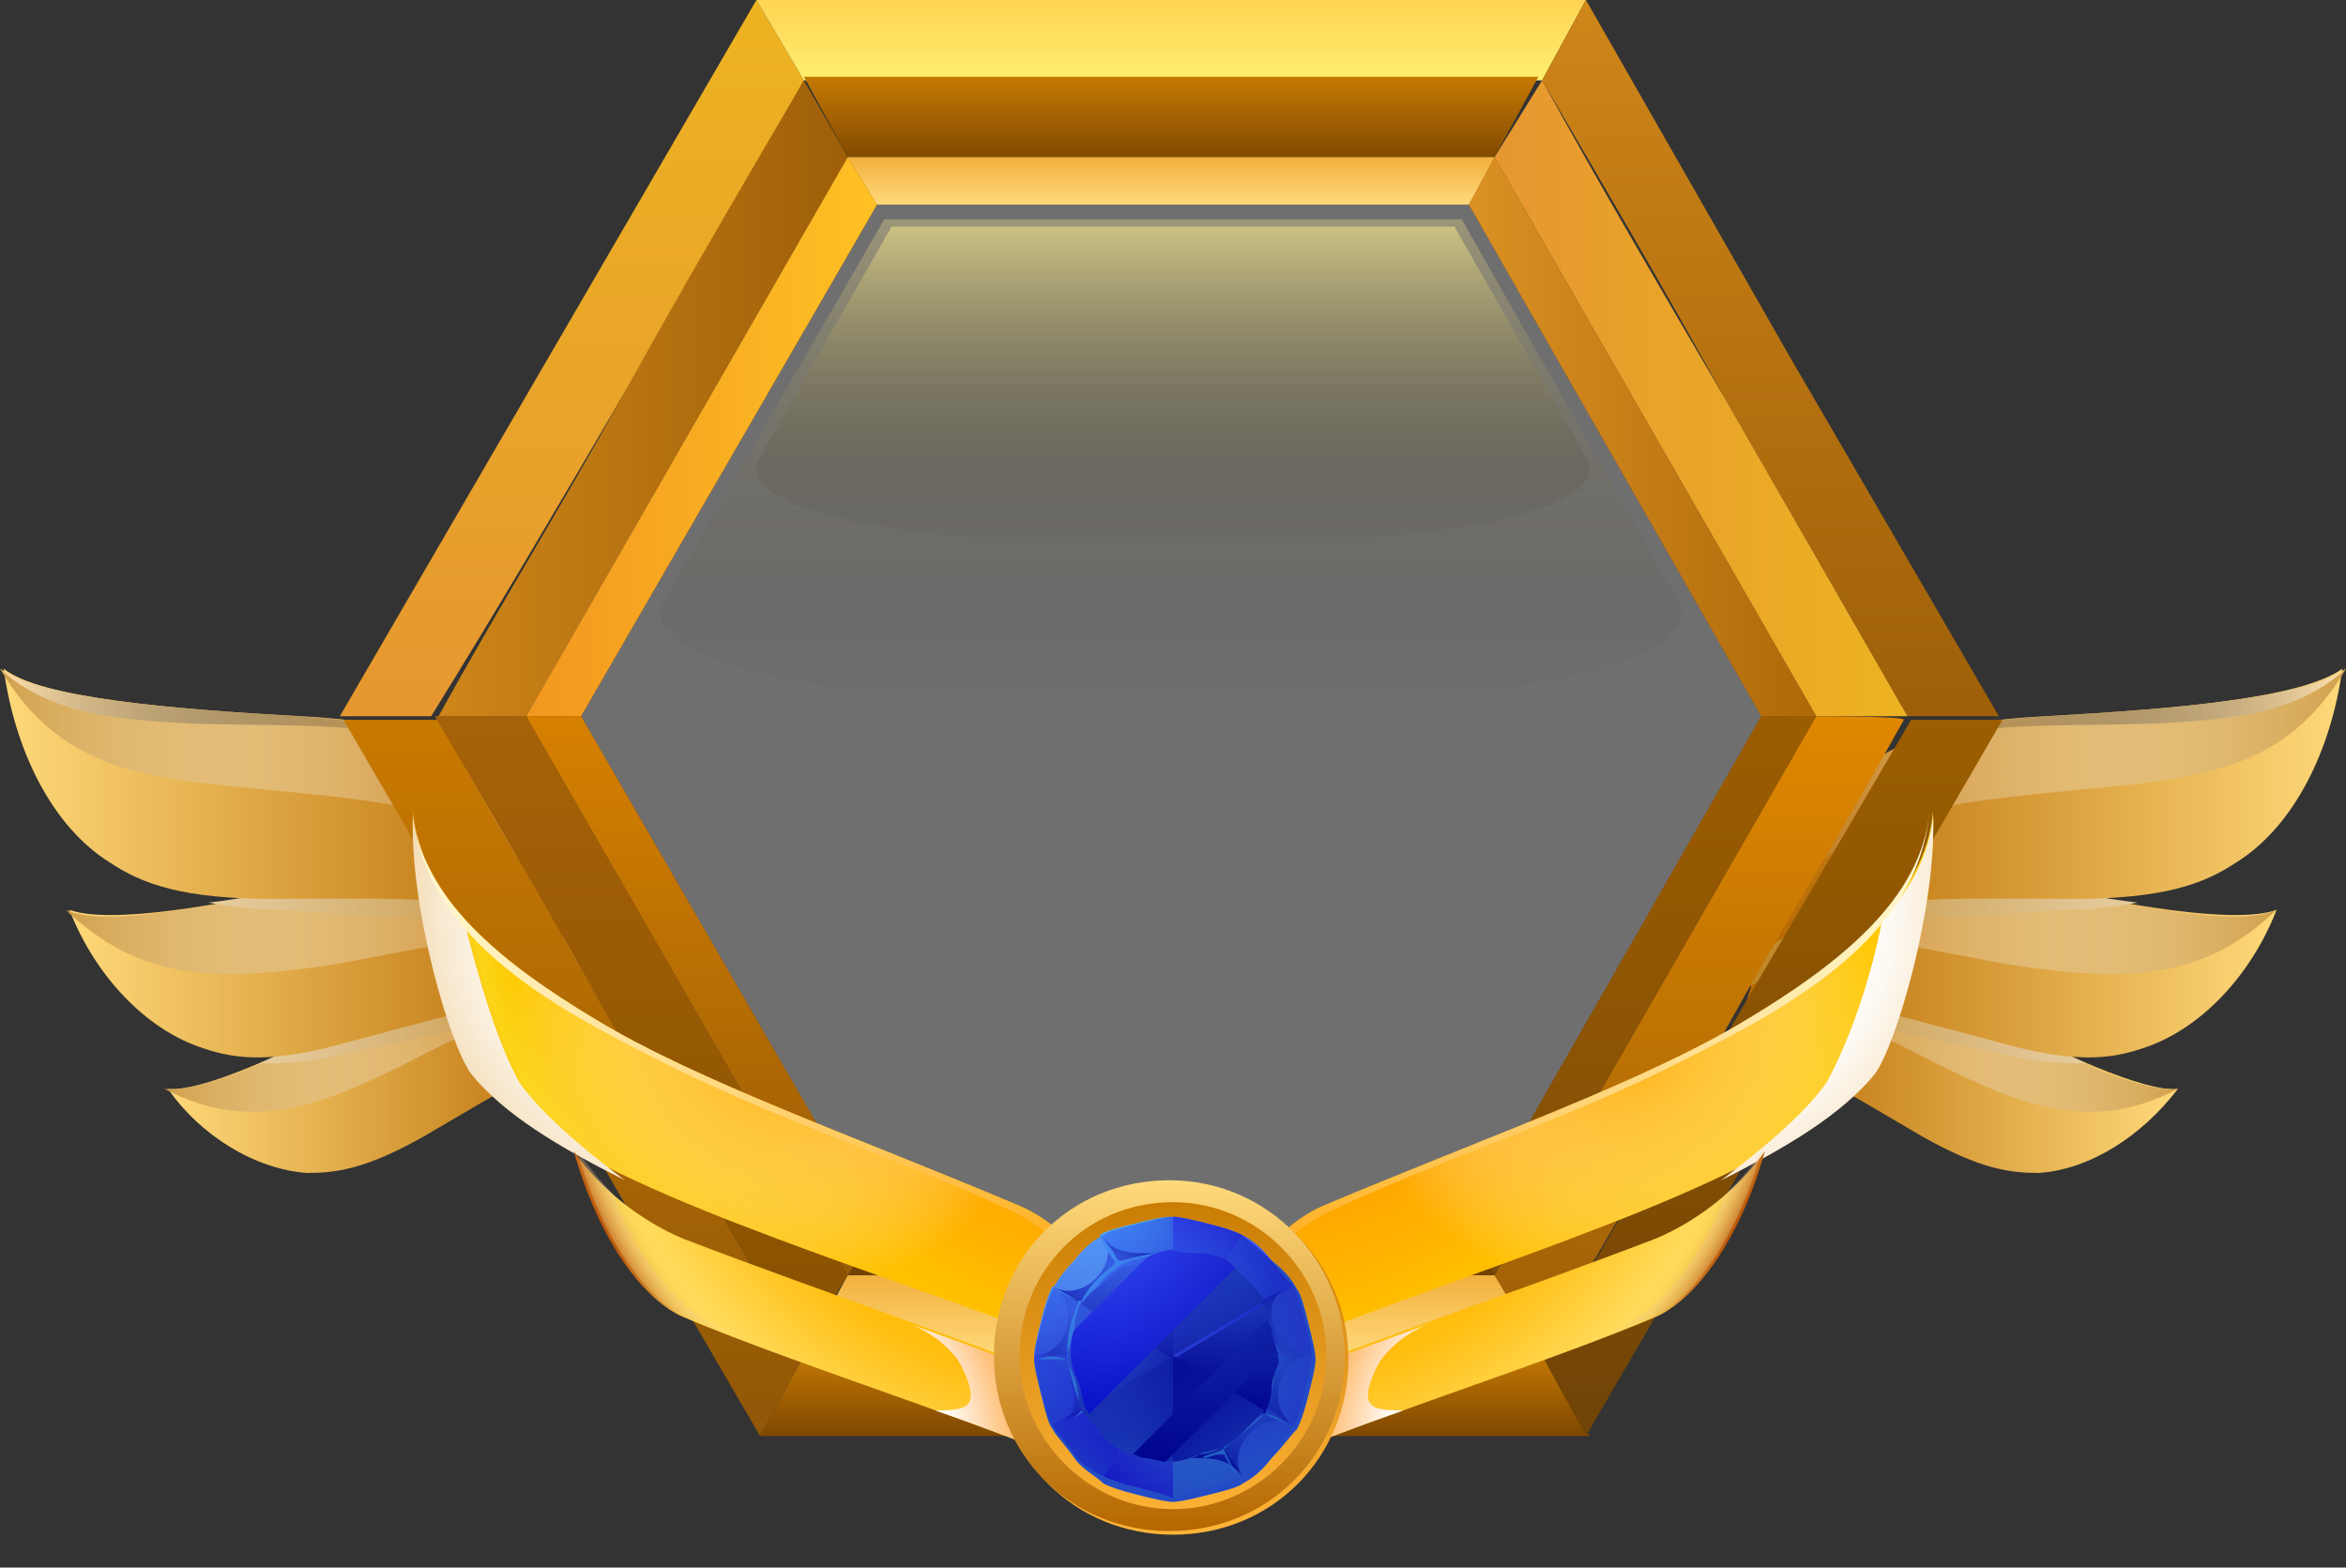 <?xml version="1.0" encoding="utf-8"?>
<!-- Generator: Adobe Illustrator 26.3.1, SVG Export Plug-In . SVG Version: 6.00 Build 0)  -->
<svg version="1.1" id="圖層_1" xmlns="http://www.w3.org/2000/svg" xmlns:xlink="http://www.w3.org/1999/xlink" x="0px" y="0px"
	 viewBox="0 0 64.2 42.9" style="enable-background:new 0 0 64.2 42.9;" xml:space="preserve">
<rect x="0" y="0" width="64.2" height="42.9" fill="#333333" stroke="none"/>
<style type="text/css">
	.st0{fill-rule:evenodd;clip-rule:evenodd;fill:url(#SVGID_1_);}
	.st1{fill-rule:evenodd;clip-rule:evenodd;fill:url(#SVGID_00000115514019087336231050000015257468680279535006_);}
	.st2{fill-rule:evenodd;clip-rule:evenodd;fill:url(#SVGID_00000040561542214875733250000003899536591613214861_);}
	.st3{fill-rule:evenodd;clip-rule:evenodd;fill:url(#SVGID_00000117675576651710889730000002655519212987505599_);}
	.st4{fill-rule:evenodd;clip-rule:evenodd;fill:url(#SVGID_00000011739777695399204130000014197724704092339879_);}
	.st5{fill-rule:evenodd;clip-rule:evenodd;fill:url(#SVGID_00000018235910250771095050000003245073997657387447_);}
	.st6{fill-rule:evenodd;clip-rule:evenodd;fill:url(#SVGID_00000093162086018899904300000014277466862472569494_);}
	.st7{fill-rule:evenodd;clip-rule:evenodd;fill:url(#SVGID_00000066489210884051940960000002910846360080776611_);}
	.st8{fill-rule:evenodd;clip-rule:evenodd;fill:url(#SVGID_00000138572455694435203210000006265847903375832999_);}
	.st9{fill-rule:evenodd;clip-rule:evenodd;fill:url(#SVGID_00000107563708441559306300000003949578862423071662_);}
	.st10{fill-rule:evenodd;clip-rule:evenodd;fill:url(#SVGID_00000041255957225161593910000005782813726997699718_);}
	.st11{fill-rule:evenodd;clip-rule:evenodd;fill:url(#SVGID_00000047020720667910517080000008047918353904138678_);}
	.st12{fill-rule:evenodd;clip-rule:evenodd;fill:url(#SVGID_00000029758849445645714880000002689406276585086910_);}
	.st13{fill-rule:evenodd;clip-rule:evenodd;fill:url(#SVGID_00000155852815526564075150000012458164787341635744_);}
	.st14{fill-rule:evenodd;clip-rule:evenodd;fill:url(#SVGID_00000069392384748333113780000003892075137547580311_);}
	.st15{fill-rule:evenodd;clip-rule:evenodd;fill:url(#SVGID_00000107557177392722471370000015307346087521250950_);}
	.st16{fill-rule:evenodd;clip-rule:evenodd;fill:url(#SVGID_00000073679994880374041710000006003957611239986563_);}
	.st17{fill-rule:evenodd;clip-rule:evenodd;fill:url(#SVGID_00000129199565674841747740000010476730508435424640_);}
	.st18{fill-rule:evenodd;clip-rule:evenodd;fill:url(#SVGID_00000013873395322517173720000014040652506027476880_);}
	.st19{fill-rule:evenodd;clip-rule:evenodd;fill:url(#SVGID_00000000198161188103400390000006013616277810273964_);}
	.st20{fill-rule:evenodd;clip-rule:evenodd;fill:url(#SVGID_00000140016599258240311070000007182731501226461612_);}
	.st21{fill-rule:evenodd;clip-rule:evenodd;fill:url(#SVGID_00000056388455222600231150000010138698495342989459_);}
	.st22{fill-rule:evenodd;clip-rule:evenodd;fill:url(#SVGID_00000119815638301389012010000012072279187350051496_);}
	.st23{fill-rule:evenodd;clip-rule:evenodd;fill:url(#SVGID_00000002371436556809516960000003700731001379299727_);}
	.st24{fill-rule:evenodd;clip-rule:evenodd;fill:url(#SVGID_00000129175854404207158010000005164115375935481739_);}
	.st25{fill-rule:evenodd;clip-rule:evenodd;fill:url(#SVGID_00000083801966103297881400000015990716341012489882_);}
	.st26{fill-rule:evenodd;clip-rule:evenodd;fill:url(#SVGID_00000121246250250784226940000014929328550376339633_);}
	.st27{fill-rule:evenodd;clip-rule:evenodd;fill:url(#SVGID_00000166634426939996444040000010051599839087232157_);}
	.st28{fill-rule:evenodd;clip-rule:evenodd;fill:url(#SVGID_00000031209811517753284030000003061559908222868124_);}
	.st29{fill-rule:evenodd;clip-rule:evenodd;fill:url(#SVGID_00000018946720150118169510000011730727260944205498_);}
	.st30{fill-rule:evenodd;clip-rule:evenodd;fill:url(#SVGID_00000113315548374458453230000015120332849790026150_);}
	.st31{opacity:0;fill-rule:evenodd;clip-rule:evenodd;fill:#706F6F;}
	.st32{fill-rule:evenodd;clip-rule:evenodd;fill:url(#SVGID_00000147186178598314852070000015034076378650869427_);}
	.st33{fill-rule:evenodd;clip-rule:evenodd;fill:url(#SVGID_00000132079293892426270720000005194534965991049887_);}
	.st34{fill-rule:evenodd;clip-rule:evenodd;fill:url(#SVGID_00000020377179133285946730000007364905824544152224_);}
	.st35{fill-rule:evenodd;clip-rule:evenodd;fill:url(#SVGID_00000114789491937658697470000010105438374888615604_);}
	.st36{fill-rule:evenodd;clip-rule:evenodd;fill:url(#SVGID_00000141455504471275477040000010781768284487358853_);}
	.st37{fill-rule:evenodd;clip-rule:evenodd;fill:url(#SVGID_00000176731053801755187640000004726688120667189942_);}
	
		.st38{opacity:0.3;fill-rule:evenodd;clip-rule:evenodd;fill:url(#SVGID_00000054258457776290998640000014253741872483577508_);enable-background:new    ;}
	
		.st39{opacity:0.5;fill-rule:evenodd;clip-rule:evenodd;fill:url(#SVGID_00000149375495013345305980000011091218309811924629_);enable-background:new    ;}
	.st40{fill-rule:evenodd;clip-rule:evenodd;fill:url(#SVGID_00000136384826578982943490000016443093669848086670_);}
	.st41{fill-rule:evenodd;clip-rule:evenodd;fill:url(#SVGID_00000065057873935229720240000013878825160186766248_);}
	.st42{fill-rule:evenodd;clip-rule:evenodd;fill:url(#SVGID_00000103954070838678155200000001959334777703604116_);}
	.st43{fill-rule:evenodd;clip-rule:evenodd;fill:url(#SVGID_00000005952300875256015080000011758452896773462950_);}
	.st44{fill-rule:evenodd;clip-rule:evenodd;fill:url(#SVGID_00000038388558256702285820000015272526287540790406_);}
	.st45{fill-rule:evenodd;clip-rule:evenodd;fill:url(#SVGID_00000147198388074022531070000016910469621615556525_);}
	.st46{fill-rule:evenodd;clip-rule:evenodd;fill:url(#SVGID_00000132790202295104852870000017137603048107015318_);}
	
		.st47{opacity:0.3;fill-rule:evenodd;clip-rule:evenodd;fill:url(#SVGID_00000181774467253443720120000006868952321244472458_);enable-background:new    ;}
	.st48{fill-rule:evenodd;clip-rule:evenodd;fill:url(#SVGID_00000154422675982791457430000009779042088166169279_);}
	.st49{fill-rule:evenodd;clip-rule:evenodd;fill:url(#SVGID_00000105387702437457417230000002158445014358091188_);}
	
		.st50{opacity:0.3;fill-rule:evenodd;clip-rule:evenodd;fill:url(#SVGID_00000078006865091458046250000008155249998120254395_);enable-background:new    ;}
	.st51{fill-rule:evenodd;clip-rule:evenodd;fill:url(#SVGID_00000178901815193848922920000008236070580271936946_);}
	.st52{fill-rule:evenodd;clip-rule:evenodd;fill:url(#SVGID_00000121241432721591833160000004072657253845649566_);}
	.st53{fill-rule:evenodd;clip-rule:evenodd;fill:url(#SVGID_00000096776378046990129050000008751241118144909966_);}
	.st54{fill-rule:evenodd;clip-rule:evenodd;fill:url(#SVGID_00000152229550166791685500000007522340446048306070_);}
	.st55{fill-rule:evenodd;clip-rule:evenodd;fill:url(#SVGID_00000178164693395174808870000011847211408754765999_);}
	.st56{fill-rule:evenodd;clip-rule:evenodd;fill:url(#SVGID_00000138575395585724054210000000730393073583078548_);}
	.st57{fill-rule:evenodd;clip-rule:evenodd;fill:#4692FF;}
	.st58{fill-rule:evenodd;clip-rule:evenodd;fill:url(#SVGID_00000059290541389358096940000008318084952059472280_);}
	.st59{fill-rule:evenodd;clip-rule:evenodd;fill:url(#SVGID_00000163794261545711476550000011843689748518107010_);}
	.st60{fill-rule:evenodd;clip-rule:evenodd;fill:url(#SVGID_00000091005290790810074790000008127849858279476902_);}
	.st61{fill-rule:evenodd;clip-rule:evenodd;fill:url(#SVGID_00000039124258776737440780000010071530715320447622_);}
	.st62{fill-rule:evenodd;clip-rule:evenodd;fill:url(#SVGID_00000062150607587952212070000012676021023963456161_);}
	.st63{fill-rule:evenodd;clip-rule:evenodd;fill:url(#SVGID_00000012439955867180689320000018115141992963933084_);}
	.st64{fill-rule:evenodd;clip-rule:evenodd;fill:url(#SVGID_00000018924726487637159160000006048585845361957543_);}
	.st65{fill-rule:evenodd;clip-rule:evenodd;fill:url(#SVGID_00000091000053720707771880000016489110917519039912_);}
	.st66{fill-rule:evenodd;clip-rule:evenodd;fill:url(#SVGID_00000072995370874322286910000002812536625082841476_);}
	.st67{fill-rule:evenodd;clip-rule:evenodd;fill:url(#SVGID_00000021107555357076614760000007948681829968687283_);}
	.st68{fill-rule:evenodd;clip-rule:evenodd;fill:url(#SVGID_00000058553125251646434100000017725843474263346341_);}
	.st69{fill-rule:evenodd;clip-rule:evenodd;fill:url(#SVGID_00000002378752279919251690000006965440269735519934_);}
	.st70{fill-rule:evenodd;clip-rule:evenodd;fill:url(#SVGID_00000116215293371437628060000008433296974075922317_);}
	.st71{fill-rule:evenodd;clip-rule:evenodd;fill:url(#SVGID_00000120543108846986525820000005145888269378557356_);}
	
		.st72{opacity:0.65;fill-rule:evenodd;clip-rule:evenodd;fill:url(#SVGID_00000163751316693939399260000006197869010904435863_);enable-background:new    ;}
	
		.st73{opacity:0.5;fill-rule:evenodd;clip-rule:evenodd;fill:url(#SVGID_00000095324958781480028970000011455934184910710928_);enable-background:new    ;}
	
		.st74{opacity:0.5;fill-rule:evenodd;clip-rule:evenodd;fill:url(#SVGID_00000128476689175572852790000001775970748368181122_);enable-background:new    ;}
	
		.st75{opacity:0.5;fill-rule:evenodd;clip-rule:evenodd;fill:url(#SVGID_00000153668946185415987420000003353280209439745714_);enable-background:new    ;}
	
		.st76{opacity:0.5;fill-rule:evenodd;clip-rule:evenodd;fill:url(#SVGID_00000069363782409810424790000007309043892091032219_);enable-background:new    ;}
	.st77{fill-rule:evenodd;clip-rule:evenodd;fill:url(#SVGID_00000044861702001472150740000000295311843594167975_);}
	.st78{fill-rule:evenodd;clip-rule:evenodd;fill:url(#SVGID_00000026157430320468021340000000683729807957078912_);}
	.st79{fill-rule:evenodd;clip-rule:evenodd;fill:#46C2FF;}
	.st80{fill-rule:evenodd;clip-rule:evenodd;fill:url(#SVGID_00000150806363913900780300000004764838914596960935_);}
	.st81{fill-rule:evenodd;clip-rule:evenodd;fill:url(#SVGID_00000128477519685294301260000005159358608402118284_);}
	.st82{fill-rule:evenodd;clip-rule:evenodd;fill:url(#SVGID_00000060023946310442724800000013040801985095308722_);}
	.st83{fill-rule:evenodd;clip-rule:evenodd;fill:url(#SVGID_00000075884527745774180630000007846550746404923300_);}
	.st84{fill-rule:evenodd;clip-rule:evenodd;fill:url(#SVGID_00000016068507879907246870000005768250146217051581_);}
	.st85{fill-rule:evenodd;clip-rule:evenodd;fill:url(#SVGID_00000103261868942816616860000003108205152082064803_);}
	.st86{fill-rule:evenodd;clip-rule:evenodd;fill:url(#SVGID_00000162349510842691335830000004442168824946543547_);}
	.st87{fill-rule:evenodd;clip-rule:evenodd;fill:url(#SVGID_00000052796309429192801900000001686172943169494709_);}
	
		.st88{opacity:0.5;fill-rule:evenodd;clip-rule:evenodd;fill:url(#SVGID_00000127737362231844448440000013769050793353688765_);enable-background:new    ;}
</style>
<g>
	<g id="_層_2">
		<g id="Layer_1">
			<g>
				
					<linearGradient id="SVGID_1_" gradientUnits="userSpaceOnUse" x1="47.485" y1="10.8" x2="59.615" y2="10.8" gradientTransform="matrix(1 0 0 -1 0 40.205)">
					<stop  offset="0" style="stop-color:#B56700"/>
					<stop  offset="1" style="stop-color:#FFD97A"/>
				</linearGradient>
				<path class="st0" d="M47.8,27.7c2.1-1.3,3.5-1.5,6.2-0.1c2.3,1.2,4.7,2.3,5.6,2.2c-1,1.3-2.4,2.2-3.8,2.3c-0.8,0-1.6-0.1-3.2-1
					c-2.4-1.4-3.4-2.1-5.1-2.2L47.8,27.7L47.8,27.7L47.8,27.7z"/>
				
					<linearGradient id="SVGID_00000036226997676945140020000004742641030025947572_" gradientUnits="userSpaceOnUse" x1="47.625" y1="11.63" x2="59.615" y2="11.63" gradientTransform="matrix(1 0 0 -1 0 40.205)">
					<stop  offset="0" style="stop-color:#FFFFFF;stop-opacity:0"/>
					<stop  offset="1" style="stop-color:#D1A14D"/>
				</linearGradient>
				<path style="fill-rule:evenodd;clip-rule:evenodd;fill:url(#SVGID_00000036226997676945140020000004742641030025947572_);" d="
					M59.6,29.8c-2.5,1.3-4.5,0.4-7.4-1.1c-1.8-0.9-3-1.1-4.6-0.4l0.2-0.6c2.1-1.3,3.5-1.5,6.2-0.1C56.3,28.9,58.6,29.9,59.6,29.8
					L59.6,29.8L59.6,29.8z"/>
				
					<linearGradient id="SVGID_00000015348710785817967040000008197794504657788321_" gradientUnits="userSpaceOnUse" x1="47.615" y1="12.289" x2="57.105" y2="12.289" gradientTransform="matrix(1 0 0 -1 0 40.205)">
					<stop  offset="0" style="stop-color:#BD8524"/>
					<stop  offset="0.15" style="stop-color:#C49139"/>
					<stop  offset="0.54" style="stop-color:#D6B170"/>
					<stop  offset="0.84" style="stop-color:#E1C492"/>
					<stop  offset="1" style="stop-color:#E6CC9F"/>
				</linearGradient>
				<path style="fill-rule:evenodd;clip-rule:evenodd;fill:url(#SVGID_00000015348710785817967040000008197794504657788321_);" d="
					M47.8,27.7c2.1-1.3,3.5-1.5,6.2-0.1c1.1,0.6,2.2,1.1,3.1,1.5c-0.6,0-1.4,0-2.5-0.3c-3.5-0.7-4.8-1.2-7-0.5L47.8,27.7L47.8,27.7
					L47.8,27.7z"/>
				
					<linearGradient id="SVGID_00000029035098385987056630000011750758524767575716_" gradientUnits="userSpaceOnUse" x1="47.785" y1="13.806" x2="62.325" y2="13.806" gradientTransform="matrix(1 0 0 -1 0 40.205)">
					<stop  offset="0" style="stop-color:#B56700"/>
					<stop  offset="1" style="stop-color:#FFD97A"/>
				</linearGradient>
				<path style="fill-rule:evenodd;clip-rule:evenodd;fill:url(#SVGID_00000029035098385987056630000011750758524767575716_);" d="
					M48.2,26.1c2-2.1,3.5-2.7,7-2c3,0.7,6,1.2,7.1,0.8c-0.7,1.8-2.1,3.3-3.7,3.8c-0.9,0.3-1.9,0.4-4-0.2c-3.4-0.9-4.8-1.4-6.9-0.8
					L48.2,26.1L48.2,26.1L48.2,26.1z"/>
				
					<linearGradient id="SVGID_00000145055577067826599430000009572725017933289861_" gradientUnits="userSpaceOnUse" x1="47.985" y1="14.805" x2="62.325" y2="14.805" gradientTransform="matrix(1 0 0 -1 0 40.205)">
					<stop  offset="0" style="stop-color:#FFFFFF;stop-opacity:0"/>
					<stop  offset="1" style="stop-color:#D1A14D"/>
				</linearGradient>
				<path style="fill-rule:evenodd;clip-rule:evenodd;fill:url(#SVGID_00000145055577067826599430000009572725017933289861_);" d="
					M62.3,24.9c-2,1.9-4,2-7.3,1.5c-3.4-0.6-4.7-1.2-7,0.5l0.2-0.8c2-2.1,3.5-2.7,7-2C58.2,24.8,61.2,25.4,62.3,24.9
					C62.3,24.9,62.3,24.9,62.3,24.9z"/>
				
					<linearGradient id="SVGID_00000176040420912847700810000001440008871052512143_" gradientUnits="userSpaceOnUse" x1="47.935" y1="14.72" x2="58.515" y2="14.72" gradientTransform="matrix(1 0 0 -1 0 40.205)">
					<stop  offset="0" style="stop-color:#BD8524"/>
					<stop  offset="0.15" style="stop-color:#C49139"/>
					<stop  offset="0.54" style="stop-color:#D6B170"/>
					<stop  offset="0.84" style="stop-color:#E1C492"/>
					<stop  offset="1" style="stop-color:#E6CC9F"/>
				</linearGradient>
				<path style="fill-rule:evenodd;clip-rule:evenodd;fill:url(#SVGID_00000176040420912847700810000001440008871052512143_);" d="
					M48.2,26.1c2-2.1,3.5-2.7,7-2c1.1,0.2,2.3,0.5,3.3,0.6c-0.5,0.1-1.2,0.2-2,0.2c-4.5,0.3-6,0.2-8.6,2.1l0.2-0.7L48.2,26.1
					L48.2,26.1L48.2,26.1z"/>
				
					<linearGradient id="SVGID_00000139972923876319322360000007172331089047452601_" gradientUnits="userSpaceOnUse" x1="48.175" y1="17.971" x2="64.145" y2="17.971" gradientTransform="matrix(1 0 0 -1 0 40.205)">
					<stop  offset="0" style="stop-color:#B56700"/>
					<stop  offset="1" style="stop-color:#FFD97A"/>
				</linearGradient>
				<path style="fill-rule:evenodd;clip-rule:evenodd;fill:url(#SVGID_00000139972923876319322360000007172331089047452601_);" d="
					M48.8,23.9c1.6-3,3.1-4.1,7.2-4.3c3.6-0.2,7-0.5,8.1-1.3c-0.3,2.2-1.3,4.3-2.9,5.3c-0.9,0.6-2,1-4.5,1c-4.5,0-6-0.2-8.6,1.5
					L48.8,23.9L48.8,23.9L48.8,23.9z"/>
				
					<linearGradient id="SVGID_00000083803094544810452500000010951496057011249584_" gradientUnits="userSpaceOnUse" x1="48.475" y1="18.536" x2="64.155" y2="18.536" gradientTransform="matrix(1 0 0 -1 0 40.205)">
					<stop  offset="0" style="stop-color:#FFFFFF;stop-opacity:0"/>
					<stop  offset="1" style="stop-color:#D1A14D"/>
				</linearGradient>
				<path style="fill-rule:evenodd;clip-rule:evenodd;fill:url(#SVGID_00000083803094544810452500000010951496057011249584_);" d="
					M64.2,18.3c-1.6,2.7-3.8,3-7.2,3.3c-3.9,0.4-6.3,0.5-8.5,3.4l0.3-1.1c1.6-3,3.1-4.1,7.2-4.3C59.6,19.4,63.1,19.1,64.2,18.3
					C64.2,18.3,64.2,18.3,64.2,18.3z"/>
				
					<linearGradient id="SVGID_00000108993608255287750050000006827548316777790882_" gradientUnits="userSpaceOnUse" x1="51.595" y1="20.736" x2="64.165" y2="20.736" gradientTransform="matrix(1 0 0 -1 0 40.205)">
					<stop  offset="0" style="stop-color:#000000;stop-opacity:0"/>
					<stop  offset="1" style="stop-color:#FFE2B0"/>
				</linearGradient>
				<path style="fill-rule:evenodd;clip-rule:evenodd;fill:url(#SVGID_00000108993608255287750050000006827548316777790882_);" d="
					M64.2,18.3c-1.4,1.3-3.4,1.4-5.2,1.5c-3,0.1-5.2-0.1-7.3,0.8c1.1-0.6,2.5-0.9,4.4-1C59.6,19.4,63.1,19.1,64.2,18.3L64.2,18.3
					L64.2,18.3z"/>
				
					<linearGradient id="SVGID_00000116226231030891509990000006741780531595179410_" gradientUnits="userSpaceOnUse" x1="4.545" y1="10.8" x2="16.675" y2="10.8" gradientTransform="matrix(1 0 0 -1 0 40.205)">
					<stop  offset="0" style="stop-color:#FFD97A"/>
					<stop  offset="1" style="stop-color:#B56700"/>
				</linearGradient>
				<path style="fill-rule:evenodd;clip-rule:evenodd;fill:url(#SVGID_00000116226231030891509990000006741780531595179410_);" d="
					M16.4,27.7c-2.1-1.3-3.5-1.5-6.2-0.1c-2.3,1.2-4.7,2.3-5.6,2.2c0.9,1.3,2.4,2.2,3.8,2.3c0.8,0,1.6-0.1,3.2-1
					c2.4-1.4,3.4-2.1,5.1-2.2L16.4,27.7L16.4,27.7L16.4,27.7z"/>
				
					<linearGradient id="SVGID_00000110467695661562922980000014849745567321868976_" gradientUnits="userSpaceOnUse" x1="4.545" y1="11.63" x2="16.535" y2="11.63" gradientTransform="matrix(1 0 0 -1 0 40.205)">
					<stop  offset="0" style="stop-color:#D1A14D"/>
					<stop  offset="1" style="stop-color:#FFFFFF;stop-opacity:0"/>
				</linearGradient>
				<path style="fill-rule:evenodd;clip-rule:evenodd;fill:url(#SVGID_00000110467695661562922980000014849745567321868976_);" d="
					M4.5,29.8c2.5,1.3,4.5,0.4,7.4-1.1c1.8-0.9,3-1.1,4.6-0.4l-0.1-0.6c-2.1-1.3-3.5-1.5-6.2-0.1C7.9,28.9,5.5,29.9,4.5,29.8
					L4.5,29.8L4.5,29.8z"/>
				
					<linearGradient id="SVGID_00000013882454201850407680000012705064870028278975_" gradientUnits="userSpaceOnUse" x1="7.055" y1="12.289" x2="16.545" y2="12.289" gradientTransform="matrix(1 0 0 -1 0 40.205)">
					<stop  offset="0" style="stop-color:#E6CC9F"/>
					<stop  offset="0.16" style="stop-color:#E1C492"/>
					<stop  offset="0.46" style="stop-color:#D6B170"/>
					<stop  offset="0.85" style="stop-color:#C49139"/>
					<stop  offset="1" style="stop-color:#BD8524"/>
				</linearGradient>
				<path style="fill-rule:evenodd;clip-rule:evenodd;fill:url(#SVGID_00000013882454201850407680000012705064870028278975_);" d="
					M16.4,27.7c-2.1-1.3-3.5-1.5-6.2-0.1c-1.1,0.6-2.2,1.1-3.1,1.5c0.6,0,1.4,0,2.5-0.3c3.5-0.7,4.8-1.2,6.9-0.5L16.4,27.7
					L16.4,27.7L16.4,27.7z"/>
				
					<linearGradient id="SVGID_00000109751324566293980230000008529620443129334711_" gradientUnits="userSpaceOnUse" x1="1.835" y1="13.806" x2="16.375" y2="13.806" gradientTransform="matrix(1 0 0 -1 0 40.205)">
					<stop  offset="0" style="stop-color:#FFD97A"/>
					<stop  offset="1" style="stop-color:#B56700"/>
				</linearGradient>
				<path style="fill-rule:evenodd;clip-rule:evenodd;fill:url(#SVGID_00000109751324566293980230000008529620443129334711_);" d="
					M16,26.1c-2-2.1-3.5-2.7-7-2c-3,0.7-6,1.2-7.1,0.8c0.7,1.8,2.1,3.3,3.7,3.8c0.9,0.3,1.9,0.4,4-0.2c3.4-0.9,4.8-1.4,6.9-0.8
					L16,26.1L16,26.1L16,26.1z"/>
				
					<linearGradient id="SVGID_00000049218632880703247830000001712265932221892482_" gradientUnits="userSpaceOnUse" x1="1.825" y1="14.805" x2="16.165" y2="14.805" gradientTransform="matrix(1 0 0 -1 0 40.205)">
					<stop  offset="0" style="stop-color:#D1A14D"/>
					<stop  offset="1" style="stop-color:#FFFFFF;stop-opacity:0"/>
				</linearGradient>
				<path style="fill-rule:evenodd;clip-rule:evenodd;fill:url(#SVGID_00000049218632880703247830000001712265932221892482_);" d="
					M1.8,24.9c2,1.9,4,2,7.3,1.5c3.4-0.6,4.7-1.2,7,0.5L16,26.1c-2-2.1-3.5-2.7-7-2C5.9,24.8,2.9,25.4,1.8,24.9
					C1.8,24.9,1.8,24.9,1.8,24.9z"/>
				
					<linearGradient id="SVGID_00000066474425805883608010000003301851863909208472_" gradientUnits="userSpaceOnUse" x1="5.645" y1="14.72" x2="16.225" y2="14.72" gradientTransform="matrix(1 0 0 -1 0 40.205)">
					<stop  offset="0" style="stop-color:#E6CC9F"/>
					<stop  offset="0.16" style="stop-color:#E1C492"/>
					<stop  offset="0.46" style="stop-color:#D6B170"/>
					<stop  offset="0.85" style="stop-color:#C49139"/>
					<stop  offset="1" style="stop-color:#BD8524"/>
				</linearGradient>
				<path style="fill-rule:evenodd;clip-rule:evenodd;fill:url(#SVGID_00000066474425805883608010000003301851863909208472_);" d="
					M16,26.1c-2-2.1-3.5-2.7-7-2c-1.1,0.2-2.3,0.5-3.3,0.6c0.5,0.1,1.2,0.2,2,0.2c4.5,0.3,6,0.2,8.6,2.1L16,26.4L16,26.1L16,26.1
					L16,26.1z"/>
				
					<linearGradient id="SVGID_00000078747304164824003650000007552350425716748434_" gradientUnits="userSpaceOnUse" x1="1.499796e-02" y1="17.971" x2="15.985" y2="17.971" gradientTransform="matrix(1 0 0 -1 0 40.205)">
					<stop  offset="0" style="stop-color:#FFD97A"/>
					<stop  offset="1" style="stop-color:#B56700"/>
				</linearGradient>
				<path style="fill-rule:evenodd;clip-rule:evenodd;fill:url(#SVGID_00000078747304164824003650000007552350425716748434_);" d="
					M15.4,23.9c-1.6-3-3.1-4.1-7.2-4.3c-3.6-0.2-7.1-0.5-8.1-1.3c0.3,2.2,1.3,4.3,2.9,5.3c0.9,0.6,2,1,4.5,1c4.5,0,6-0.2,8.6,1.5
					L15.4,23.9L15.4,23.9L15.4,23.9z"/>
				
					<linearGradient id="SVGID_00000041976004478980910750000009028337986164039080_" gradientUnits="userSpaceOnUse" x1="4.998684e-03" y1="18.536" x2="15.685" y2="18.536" gradientTransform="matrix(1 0 0 -1 0 40.205)">
					<stop  offset="0" style="stop-color:#D1A14D"/>
					<stop  offset="1" style="stop-color:#FFFFFF;stop-opacity:0"/>
				</linearGradient>
				<path style="fill-rule:evenodd;clip-rule:evenodd;fill:url(#SVGID_00000041976004478980910750000009028337986164039080_);" d="
					M0,18.3c1.6,2.7,3.8,3,7.2,3.3c3.9,0.4,6.3,0.5,8.5,3.4l-0.3-1.1c-1.6-3-3.1-4.1-7.2-4.3C4.6,19.4,1.1,19.1,0,18.3
					C0,18.3,0,18.3,0,18.3z"/>
				
					<linearGradient id="SVGID_00000062877878288830010370000000422231212266739841_" gradientUnits="userSpaceOnUse" x1="-5.002499e-03" y1="20.736" x2="12.565" y2="20.736" gradientTransform="matrix(1 0 0 -1 0 40.205)">
					<stop  offset="0" style="stop-color:#FFE2B0"/>
					<stop  offset="1" style="stop-color:#000000;stop-opacity:0"/>
				</linearGradient>
				<path style="fill-rule:evenodd;clip-rule:evenodd;fill:url(#SVGID_00000062877878288830010370000000422231212266739841_);" d="
					M0,18.3c1.4,1.3,3.4,1.4,5.2,1.5c3,0.1,5.2-0.1,7.3,0.8c-1.1-0.6-2.5-0.9-4.4-1C4.6,19.4,1.1,19.1,0,18.3L0,18.3z"/>
			</g>
			<g>
				
					<linearGradient id="SVGID_00000166652693379797349080000015871310112767009410_" gradientUnits="userSpaceOnUse" x1="32.075" y1="5.285" x2="32.075" y2="35.865" gradientTransform="matrix(1 0 0 -1 0 40.205)">
					<stop  offset="0" style="stop-color:#734100"/>
					<stop  offset="1" style="stop-color:#9E4E03"/>
				</linearGradient>
				
					<polygon style="fill-rule:evenodd;clip-rule:evenodd;fill:url(#SVGID_00000166652693379797349080000015871310112767009410_);" points="
					49.7,19.6 40.9,34.9 23.2,34.9 14.4,19.6 23.2,4.3 40.9,4.3 49.7,19.6 				"/>
				
					<linearGradient id="SVGID_00000072994203719541134870000002118325153621215139_" gradientUnits="userSpaceOnUse" x1="15.695" y1="20.585" x2="15.695" y2="40.205" gradientTransform="matrix(1 0 0 -1 0 40.205)">
					<stop  offset="0" style="stop-color:#E69730"/>
					<stop  offset="1" style="stop-color:#EDB321"/>
				</linearGradient>
				<path style="fill-rule:evenodd;clip-rule:evenodd;fill:url(#SVGID_00000072994203719541134870000002118325153621215139_);" d="
					M17,10.9c1.7-2.9,3.4-5.8,5-8.7L20.7,0l-5.7,9.8l-5.7,9.8h2.5C13.6,16.7,15.3,13.8,17,10.9L17,10.9L17,10.9z"/>
				
					<linearGradient id="SVGID_00000096061055471453015260000013968805027839084964_" gradientUnits="userSpaceOnUse" x1="32.07" y1="38.035" x2="32.07" y2="40.205" gradientTransform="matrix(1 0 0 -1 0 40.205)">
					<stop  offset="0" style="stop-color:#FFEE6E"/>
					<stop  offset="1" style="stop-color:#FFD454"/>
				</linearGradient>
				<path style="fill-rule:evenodd;clip-rule:evenodd;fill:url(#SVGID_00000096061055471453015260000013968805027839084964_);" d="
					M22,2.2h20.2L43.4,0H20.7L22,2.2L22,2.2z"/>
				
					<linearGradient id="SVGID_00000057133513481449202890000012846684285894446730_" gradientUnits="userSpaceOnUse" x1="48.44" y1="20.575" x2="48.44" y2="40.205" gradientTransform="matrix(1 0 0 -1 0 40.205)">
					<stop  offset="0" style="stop-color:#9E5F08"/>
					<stop  offset="1" style="stop-color:#CF8619"/>
				</linearGradient>
				<path style="fill-rule:evenodd;clip-rule:evenodd;fill:url(#SVGID_00000057133513481449202890000012846684285894446730_);" d="
					M42.2,2.2c1.7,2.9,3.4,5.8,5,8.7l5,8.7h2.5l-5.7-9.8L43.4,0L42.2,2.2L42.2,2.2z"/>
				
					<linearGradient id="SVGID_00000103266673670666350010000015977327931384133006_" gradientUnits="userSpaceOnUse" x1="15.705" y1="0.955" x2="15.705" y2="20.575" gradientTransform="matrix(1 0 0 -1 0 40.205)">
					<stop  offset="0" style="stop-color:#915707"/>
					<stop  offset="1" style="stop-color:#C97900"/>
				</linearGradient>
				<path style="fill-rule:evenodd;clip-rule:evenodd;fill:url(#SVGID_00000103266673670666350010000015977327931384133006_);" d="
					M22,37.1c-1.7-2.9-3.4-5.8-5-8.7c-1.7-2.9-3.4-5.8-5-8.7H9.4l5.7,9.8l5.7,9.8L22,37.1L22,37.1L22,37.1z"/>
				
					<linearGradient id="SVGID_00000100357034925689356510000011513047662534526875_" gradientUnits="userSpaceOnUse" x1="32.07" y1="0.955" x2="32.07" y2="3.115" gradientTransform="matrix(1 0 0 -1 0 40.205)">
					<stop  offset="0" style="stop-color:#804900"/>
					<stop  offset="1" style="stop-color:#C47804"/>
				</linearGradient>
				<path style="fill-rule:evenodd;clip-rule:evenodd;fill:url(#SVGID_00000100357034925689356510000011513047662534526875_);" d="
					M32.1,37.1H22l-1.2,2.2h22.7l-1.2-2.2C42.2,37.1,32.1,37.1,32.1,37.1z"/>
				
					<linearGradient id="SVGID_00000057109783870172934240000013070584142915455400_" gradientUnits="userSpaceOnUse" x1="48.445" y1="0.945" x2="48.445" y2="20.565" gradientTransform="matrix(1 0 0 -1 0 40.205)">
					<stop  offset="0" style="stop-color:#704306"/>
					<stop  offset="1" style="stop-color:#9C5E00"/>
				</linearGradient>
				<path style="fill-rule:evenodd;clip-rule:evenodd;fill:url(#SVGID_00000057109783870172934240000013070584142915455400_);" d="
					M47.2,28.4c-1.7,2.9-3.4,5.8-5,8.7l1.2,2.2l5.7-9.8l5.7-9.8h-2.5C50.6,22.6,48.9,25.5,47.2,28.4L47.2,28.4L47.2,28.4z"/>
				
					<linearGradient id="SVGID_00000034812684609629492970000017310830774076751016_" gradientUnits="userSpaceOnUse" x1="17.585" y1="3.115" x2="17.585" y2="20.575" gradientTransform="matrix(1 0 0 -1 0 40.205)">
					<stop  offset="0" style="stop-color:#875100"/>
					<stop  offset="1" style="stop-color:#A66208"/>
				</linearGradient>
				<path style="fill-rule:evenodd;clip-rule:evenodd;fill:url(#SVGID_00000034812684609629492970000017310830774076751016_);" d="
					M23.2,34.9l-8.8-15.3h-2.5c1.7,2.9,3.4,5.8,5,8.7s3.4,5.8,5,8.7L23.2,34.9L23.2,34.9z"/>
				
					<linearGradient id="SVGID_00000048491346319948626900000000378626025477986189_" gradientUnits="userSpaceOnUse" x1="11.92" y1="29.305" x2="23.25" y2="29.305" gradientTransform="matrix(1 0 0 -1 0 40.205)">
					<stop  offset="0" style="stop-color:#CF8619"/>
					<stop  offset="1" style="stop-color:#9E5F08"/>
				</linearGradient>
				<path style="fill-rule:evenodd;clip-rule:evenodd;fill:url(#SVGID_00000048491346319948626900000000378626025477986189_);" d="
					M14.4,19.6l8.8-15.3L22,2.2c-1.7,2.9-3.4,5.8-5,8.7s-3.4,5.8-5,8.7C11.9,19.6,14.4,19.6,14.4,19.6z"/>
				
					<linearGradient id="SVGID_00000168087768838304317030000010210969033075992486_" gradientUnits="userSpaceOnUse" x1="32.075" y1="35.865" x2="32.075" y2="38.035" gradientTransform="matrix(1 0 0 -1 0 40.205)">
					<stop  offset="0" style="stop-color:#804900"/>
					<stop  offset="1" style="stop-color:#C47804"/>
				</linearGradient>
				<path style="fill-rule:evenodd;clip-rule:evenodd;fill:url(#SVGID_00000168087768838304317030000010210969033075992486_);" d="
					M23.2,4.3h17.7l1.2-2.2H22L23.2,4.3L23.2,4.3L23.2,4.3z"/>
				
					<linearGradient id="SVGID_00000099625993532665230580000000926021448336557725_" gradientUnits="userSpaceOnUse" x1="40.9" y1="29.305" x2="52.23" y2="29.305" gradientTransform="matrix(1 0 0 -1 0 40.205)">
					<stop  offset="0" style="stop-color:#E69730"/>
					<stop  offset="1" style="stop-color:#EDB321"/>
				</linearGradient>
				<path style="fill-rule:evenodd;clip-rule:evenodd;fill:url(#SVGID_00000099625993532665230580000000926021448336557725_);" d="
					M40.9,4.3l8.8,15.3h2.5l-5-8.7c-1.7-2.9-3.4-5.8-5-8.7L40.9,4.3C40.9,4.3,40.9,4.3,40.9,4.3z"/>
				
					<linearGradient id="SVGID_00000062159362189243216570000002924096284147210123_" gradientUnits="userSpaceOnUse" x1="46.565" y1="3.115" x2="46.565" y2="20.575" gradientTransform="matrix(1 0 0 -1 0 40.205)">
					<stop  offset="0" style="stop-color:#9C5E07"/>
					<stop  offset="1" style="stop-color:#E08700"/>
				</linearGradient>
				<path style="fill-rule:evenodd;clip-rule:evenodd;fill:url(#SVGID_00000062159362189243216570000002924096284147210123_);" d="
					M49.7,19.6l-8.8,15.3l1.2,2.2c1.7-2.9,3.4-5.8,5-8.7s3.4-5.8,5-8.7C52.2,19.6,49.7,19.6,49.7,19.6z"/>
				
					<linearGradient id="SVGID_00000083089478221805748580000013512410180325937829_" gradientUnits="userSpaceOnUse" x1="32.08" y1="3.115" x2="32.08" y2="5.285" gradientTransform="matrix(1 0 0 -1 0 40.205)">
					<stop  offset="0" style="stop-color:#FFD97A"/>
					<stop  offset="1" style="stop-color:#F2B13F"/>
				</linearGradient>
				<path style="fill-rule:evenodd;clip-rule:evenodd;fill:url(#SVGID_00000083089478221805748580000013512410180325937829_);" d="
					M40.9,34.9H23.2L22,37.1h20.2L40.9,34.9L40.9,34.9L40.9,34.9z"/>
				<path class="st31" d="M13.7,16.6l8.1-14.5l-1-2L22.1,2c6.2,0.2,13.8,0.2,20,0l1.3-1.9l-1,2l8.1,14.5L42,2.3H22.1L13.7,16.6
					L13.7,16.6z"/>
				
					<linearGradient id="SVGID_00000035514408115967515350000012880959366970413193_" gradientUnits="userSpaceOnUse" x1="32.07" y1="6.565" x2="32.07" y2="34.595" gradientTransform="matrix(1 0 0 -1 0 40.205)">
					<stop  offset="0" style="stop-color:#706F6F"/>
					<stop  offset="0.41" style="stop-color:#706F6F"/>
					<stop  offset="1" style="stop-color:#706F6F"/>
				</linearGradient>
				
					<polygon style="fill-rule:evenodd;clip-rule:evenodd;fill:url(#SVGID_00000035514408115967515350000012880959366970413193_);" points="
					48.2,19.6 40.2,33.6 24,33.6 15.9,19.6 24,5.6 40.2,5.6 48.2,19.6 				"/>
				
					<linearGradient id="SVGID_00000037659750755213911100000005470301320113332354_" gradientUnits="userSpaceOnUse" x1="14.42" y1="28.22" x2="23.98" y2="28.22" gradientTransform="matrix(1 0 0 -1 0 40.205)">
					<stop  offset="0" style="stop-color:#F29720"/>
					<stop  offset="1" style="stop-color:#FFC124"/>
				</linearGradient>
				
					<polygon style="fill-rule:evenodd;clip-rule:evenodd;fill:url(#SVGID_00000037659750755213911100000005470301320113332354_);" points="
					15.9,19.6 24,5.6 23.2,4.3 14.4,19.6 15.9,19.6 				"/>
				
					<linearGradient id="SVGID_00000079469256347267619360000003173622019614559126_" gradientUnits="userSpaceOnUse" x1="32.075" y1="34.595" x2="32.075" y2="35.865" gradientTransform="matrix(1 0 0 -1 0 40.205)">
					<stop  offset="0" style="stop-color:#FFD97A"/>
					<stop  offset="1" style="stop-color:#F2B13F"/>
				</linearGradient>
				
					<polygon style="fill-rule:evenodd;clip-rule:evenodd;fill:url(#SVGID_00000079469256347267619360000003173622019614559126_);" points="
					24,5.6 40.2,5.6 40.9,4.3 23.2,4.3 24,5.6 				"/>
				
					<linearGradient id="SVGID_00000025432408939529683630000005805554544597003414_" gradientUnits="userSpaceOnUse" x1="40.16" y1="28.22" x2="49.73" y2="28.22" gradientTransform="matrix(1 0 0 -1 0 40.205)">
					<stop  offset="0" style="stop-color:#DB9123"/>
					<stop  offset="1" style="stop-color:#AD6809"/>
				</linearGradient>
				
					<polygon style="fill-rule:evenodd;clip-rule:evenodd;fill:url(#SVGID_00000025432408939529683630000005805554544597003414_);" points="
					40.2,5.6 48.2,19.6 49.7,19.6 40.9,4.3 40.2,5.6 				"/>
				
					<linearGradient id="SVGID_00000102502409513738957990000014689579983743453575_" gradientUnits="userSpaceOnUse" x1="19.2" y1="5.285" x2="19.2" y2="20.575" gradientTransform="matrix(1 0 0 -1 0 40.205)">
					<stop  offset="0" style="stop-color:#965A08"/>
					<stop  offset="1" style="stop-color:#D68000"/>
				</linearGradient>
				
					<polygon style="fill-rule:evenodd;clip-rule:evenodd;fill:url(#SVGID_00000102502409513738957990000014689579983743453575_);" points="
					24,33.6 15.9,19.6 14.4,19.6 23.2,34.9 24,33.6 				"/>
				
					<linearGradient id="SVGID_00000027586436528210046950000003059985552178467468_" gradientUnits="userSpaceOnUse" x1="44.945" y1="5.285" x2="44.945" y2="20.575" gradientTransform="matrix(1 0 0 -1 0 40.205)">
					<stop  offset="0" style="stop-color:#804D07"/>
					<stop  offset="1" style="stop-color:#9C5D00"/>
				</linearGradient>
				
					<polygon style="fill-rule:evenodd;clip-rule:evenodd;fill:url(#SVGID_00000027586436528210046950000003059985552178467468_);" points="
					48.2,19.6 40.2,33.6 40.9,34.9 49.7,19.6 48.2,19.6 				"/>
				
					<linearGradient id="SVGID_00000178912546005673380090000004762460753217207697_" gradientUnits="userSpaceOnUse" x1="32.08" y1="20.862" x2="32.08" y2="34.245" gradientTransform="matrix(1 0 0 -1 0 40.205)">
					<stop  offset="0" style="stop-color:#000000;stop-opacity:0"/>
					<stop  offset="1" style="stop-color:#FFEF8F"/>
					<stop  offset="1" style="stop-color:#FFD58C"/>
				</linearGradient>
				
					<path style="opacity:0.3;fill-rule:evenodd;clip-rule:evenodd;fill:url(#SVGID_00000178912546005673380090000004762460753217207697_);enable-background:new    ;" d="
					M24.2,6l-6,10.4c-2.3,4,30,4,27.7,0L40,6H24.2L24.2,6z"/>
				
					<linearGradient id="SVGID_00000039094314749667362780000017386013492202924735_" gradientUnits="userSpaceOnUse" x1="32.075" y1="25.277" x2="32.075" y2="34.015" gradientTransform="matrix(1 0 0 -1 0 40.205)">
					<stop  offset="0" style="stop-color:#000000;stop-opacity:0"/>
					<stop  offset="1" style="stop-color:#FFEF8F"/>
					<stop  offset="1" style="stop-color:#FFD58C"/>
				</linearGradient>
				
					<path style="opacity:0.5;fill-rule:evenodd;clip-rule:evenodd;fill:url(#SVGID_00000039094314749667362780000017386013492202924735_);enable-background:new    ;" d="
					M24.4,6.2l-3.6,6.3c-1.9,3.3,24.5,3.3,22.6,0l-3.6-6.3C39.8,6.2,24.4,6.2,24.4,6.2z"/>
				<polygon class="st31" points="18.5,15.1 23.8,5.6 23.3,4.5 24,5.5 32.1,5.5 40.1,5.5 40.8,4.5 40.3,5.6 45.6,15.1 40.1,5.7 
					32.1,5.7 24,5.7 18.5,15.1 				"/>
			</g>
			<g>
				<g>
					
						<radialGradient id="SVGID_00000160911548159056247590000012780472906261556616_" cx="25.045" cy="1.373" r="22.72" gradientTransform="matrix(1.01 0 0 -0.97 8.15 22.869)" gradientUnits="userSpaceOnUse">
						<stop  offset="0" style="stop-color:#FF6200"/>
						<stop  offset="0.38" style="stop-color:#FF8C00"/>
						<stop  offset="0.7" style="stop-color:#FFBF00"/>
						<stop  offset="0.84" style="stop-color:#FFC700"/>
						<stop  offset="0.87" style="stop-color:#FEC904"/>
						<stop  offset="0.9" style="stop-color:#FCD110"/>
						<stop  offset="0.91" style="stop-color:#FCD517"/>
						<stop  offset="0.97" style="stop-color:#EF8B09"/>
						<stop  offset="1" style="stop-color:#E65900"/>
					</radialGradient>
					<path style="fill-rule:evenodd;clip-rule:evenodd;fill:url(#SVGID_00000160911548159056247590000012780472906261556616_);" d="
						M32.1,38.7C31.8,38,30.2,34,27.9,33c-4.5-1.9-8.8-3.4-11.6-5.1c-2.5-1.5-4.8-3.3-5-5.7c-0.1,2.5,1,6.3,1.6,7.1
						c2.2,2.6,7.5,4.3,14.2,6.7C29.2,36.8,30.3,37.6,32.1,38.7L32.1,38.7L32.1,38.7z"/>
					
						<radialGradient id="SVGID_00000155131528590137941010000011700281469729957565_" cx="13.115" cy="-5.537" r="7.4" gradientTransform="matrix(1.01 0 0 -0.97 8.15 22.869)" gradientUnits="userSpaceOnUse">
						<stop  offset="0" style="stop-color:#FFAA00"/>
						<stop  offset="1" style="stop-color:#FFFFFF;stop-opacity:0"/>
					</radialGradient>
					<path style="fill-rule:evenodd;clip-rule:evenodd;fill:url(#SVGID_00000155131528590137941010000011700281469729957565_);" d="
						M32.1,38.7C31.8,38,30.2,34,27.9,33c-4.5-1.9-8.8-3.4-11.6-5.1c-2.5-1.5-4.8-3.3-5-5.7c-0.1,2.5,1,6.3,1.6,7.1
						c2.2,2.6,7.5,4.3,14.2,6.7C29.2,36.8,30.3,37.6,32.1,38.7L32.1,38.7L32.1,38.7z"/>
				</g>
				<g>
					
						<radialGradient id="SVGID_00000165206037566177000570000010578551333056008125_" cx="-1632.315" cy="1.373" r="22.72" gradientTransform="matrix(-1.01 0 0 -0.97 -1616.38 22.869)" gradientUnits="userSpaceOnUse">
						<stop  offset="0" style="stop-color:#FF6200"/>
						<stop  offset="0.38" style="stop-color:#FF8C00"/>
						<stop  offset="0.7" style="stop-color:#FFBF00"/>
						<stop  offset="0.84" style="stop-color:#FFC700"/>
						<stop  offset="0.87" style="stop-color:#FEC904"/>
						<stop  offset="0.9" style="stop-color:#FCD110"/>
						<stop  offset="0.91" style="stop-color:#FCD517"/>
						<stop  offset="0.97" style="stop-color:#EF8B09"/>
						<stop  offset="1" style="stop-color:#E65900"/>
					</radialGradient>
					<path style="fill-rule:evenodd;clip-rule:evenodd;fill:url(#SVGID_00000165206037566177000570000010578551333056008125_);" d="
						M32.1,38.7c0.2-0.8,1.8-4.7,4.2-5.7c4.5-1.9,8.8-3.4,11.6-5.1c2.5-1.5,4.8-3.3,5-5.7c0.1,2.5-1,6.3-1.6,7.1
						C49,32,43.7,33.6,37,36.1C35,36.8,33.8,37.6,32.1,38.7L32.1,38.7L32.1,38.7z"/>
					
						<radialGradient id="SVGID_00000109735713416181101040000001378570621312065935_" cx="-1644.245" cy="-5.537" r="7.4" gradientTransform="matrix(-1.01 0 0 -0.97 -1616.38 22.869)" gradientUnits="userSpaceOnUse">
						<stop  offset="0" style="stop-color:#FFAA00"/>
						<stop  offset="1" style="stop-color:#FFFFFF;stop-opacity:0"/>
					</radialGradient>
					<path style="fill-rule:evenodd;clip-rule:evenodd;fill:url(#SVGID_00000109735713416181101040000001378570621312065935_);" d="
						M32.1,38.7c0.2-0.8,1.8-4.7,4.2-5.7c4.5-1.9,8.8-3.4,11.6-5.1c2.5-1.5,4.8-3.3,5-5.7c0.1,2.5-1,6.3-1.6,7.1
						C49,32,43.7,33.6,37,36.1C35,36.8,33.8,37.6,32.1,38.7L32.1,38.7L32.1,38.7z"/>
				</g>
				
					<radialGradient id="SVGID_00000047034115366381042460000004432797137700622976_" cx="12.025" cy="-2.097" r="13.15" gradientTransform="matrix(1.01 0 0 -0.97 8.15 22.869)" gradientUnits="userSpaceOnUse">
					<stop  offset="0.45" style="stop-color:#FFFFFF"/>
					<stop  offset="0.51" style="stop-color:#FDF9F2"/>
					<stop  offset="0.62" style="stop-color:#F8E9D0"/>
					<stop  offset="0.77" style="stop-color:#F0D099"/>
					<stop  offset="0.95" style="stop-color:#E6AE4E"/>
					<stop  offset="1" style="stop-color:#E3A539"/>
				</radialGradient>
				<path style="fill-rule:evenodd;clip-rule:evenodd;fill:url(#SVGID_00000047034115366381042460000004432797137700622976_);" d="
					M14.2,29.6c-0.6-1.1-1.1-2.8-1.5-4.4c-0.8-0.9-1.3-1.8-1.4-2.9c-0.1,2.5,1,6.3,1.6,7.1c0.9,1.1,2.4,2,4.2,2.9
					C15.5,31.1,14.6,30.2,14.2,29.6L14.2,29.6L14.2,29.6z"/>
				
					<radialGradient id="SVGID_00000104663720151688105000000012528878803477414331_" cx="-1508.185" cy="-2.097" r="13.15" gradientTransform="matrix(-1.01 0 0 -0.97 -1478.22 22.869)" gradientUnits="userSpaceOnUse">
					<stop  offset="0.45" style="stop-color:#FFFFFF"/>
					<stop  offset="0.51" style="stop-color:#FDF9F2"/>
					<stop  offset="0.62" style="stop-color:#F8E9D0"/>
					<stop  offset="0.77" style="stop-color:#F0D099"/>
					<stop  offset="0.95" style="stop-color:#E6AE4E"/>
					<stop  offset="1" style="stop-color:#E3A539"/>
				</radialGradient>
				<path style="fill-rule:evenodd;clip-rule:evenodd;fill:url(#SVGID_00000104663720151688105000000012528878803477414331_);" d="
					M50,29.6c0.6-1.1,1.2-2.8,1.5-4.4c0.8-0.9,1.3-1.8,1.4-2.9c0.1,2.5-1,6.3-1.6,7.1c-0.9,1.1-2.4,2-4.2,2.9
					C48.7,31.1,49.6,30.2,50,29.6L50,29.6L50,29.6z"/>
				
					<radialGradient id="SVGID_00000028283515222797275130000003921314459277342649_" cx="30.42" cy="13.689" r="15.65" gradientTransform="matrix(1 0 0 -1 0 40.205)" gradientUnits="userSpaceOnUse">
					<stop  offset="0" style="stop-color:#FFBC00"/>
					<stop  offset="0.73" style="stop-color:#FFBD0D"/>
					<stop  offset="0.93" style="stop-color:#FFDB5C"/>
					<stop  offset="0.95" style="stop-color:#FCD659"/>
					<stop  offset="0.96" style="stop-color:#F6CA51"/>
					<stop  offset="0.97" style="stop-color:#EBB444"/>
					<stop  offset="0.98" style="stop-color:#DB9732"/>
					<stop  offset="0.99" style="stop-color:#C7711B"/>
					<stop  offset="1" style="stop-color:#B04400"/>
				</radialGradient>
				<path style="fill-rule:evenodd;clip-rule:evenodd;fill:url(#SVGID_00000028283515222797275130000003921314459277342649_);" d="
					M32.1,38.9c-4.4-1.8-9.5-3.5-13.4-5c-1.2-0.5-2.3-1.4-3-2.4c0.7,2.5,1.9,4,2.9,4.5c3.5,1.5,9.3,3.2,13.5,5.2V38.9L32.1,38.9
					L32.1,38.9z"/>
				
					<radialGradient id="SVGID_00000020380591055230055950000017404658370238012085_" cx="24.01" cy="11.129" r="10.68" gradientTransform="matrix(1 0 0 -1 0 40.205)" gradientUnits="userSpaceOnUse">
					<stop  offset="0.45" style="stop-color:#FFFFFF"/>
					<stop  offset="0.51" style="stop-color:#FDF9F2"/>
					<stop  offset="0.62" style="stop-color:#F8E9D0"/>
					<stop  offset="0.77" style="stop-color:#F0D099"/>
					<stop  offset="0.95" style="stop-color:#E6AE4E"/>
					<stop  offset="1" style="stop-color:#E3A539"/>
				</radialGradient>
				
					<path style="opacity:0.3;fill-rule:evenodd;clip-rule:evenodd;fill:url(#SVGID_00000020380591055230055950000017404658370238012085_);enable-background:new    ;" d="
					M19.4,36.2c-1.2-0.7-2.2-2.3-2.6-3.5c-0.4-0.4-0.7-0.8-1-1.2c0.7,2.5,1.9,4,2.9,4.5c0.5,0.2,1,0.4,1.5,0.6
					C19.9,36.5,19.6,36.3,19.4,36.2C19.4,36.2,19.4,36.2,19.4,36.2z"/>
				
					<radialGradient id="SVGID_00000072965155766243989520000001143837805822481595_" cx="20.42" cy="0.149" r="12.5" gradientTransform="matrix(1 0 0 -1 0 40.205)" gradientUnits="userSpaceOnUse">
					<stop  offset="0.45" style="stop-color:#FFFFFF"/>
					<stop  offset="0.5" style="stop-color:#FFE6CB"/>
					<stop  offset="0.57" style="stop-color:#FFC583"/>
					<stop  offset="0.64" style="stop-color:#FFAB4B"/>
					<stop  offset="0.69" style="stop-color:#FF9722"/>
					<stop  offset="0.74" style="stop-color:#FF8C09"/>
					<stop  offset="0.76" style="stop-color:#FF8800"/>
				</radialGradient>
				<path style="fill-rule:evenodd;clip-rule:evenodd;fill:url(#SVGID_00000072965155766243989520000001143837805822481595_);" d="
					M26.2,37.2c0.2,0.3,0.5,1,0.3,1.2c-0.1,0.2-0.6,0.2-0.9,0.2c2.3,0.8,4.5,1.7,6.5,2.6v-2.2c-2.3-1-4.8-1.9-7.3-2.8
					C25.4,36.4,25.9,36.8,26.2,37.2L26.2,37.2L26.2,37.2z"/>
				
					<radialGradient id="SVGID_00000103972321404460386670000013241916528690785982_" cx="-1395.86" cy="13.689" r="15.65" gradientTransform="matrix(-1 0 0 -1 -1362.28 40.205)" gradientUnits="userSpaceOnUse">
					<stop  offset="0" style="stop-color:#FFBC00"/>
					<stop  offset="0.73" style="stop-color:#FFBD0D"/>
					<stop  offset="0.93" style="stop-color:#FFDB5C"/>
					<stop  offset="0.95" style="stop-color:#FCD659"/>
					<stop  offset="0.96" style="stop-color:#F6CA51"/>
					<stop  offset="0.97" style="stop-color:#EBB444"/>
					<stop  offset="0.98" style="stop-color:#DB9732"/>
					<stop  offset="0.99" style="stop-color:#C7711B"/>
					<stop  offset="1" style="stop-color:#B04400"/>
				</radialGradient>
				<path style="fill-rule:evenodd;clip-rule:evenodd;fill:url(#SVGID_00000103972321404460386670000013241916528690785982_);" d="
					M31.9,38.9c4.4-1.8,9.5-3.5,13.4-5c1.2-0.5,2.3-1.4,3-2.4c-0.7,2.5-1.9,4-2.9,4.5c-3.5,1.5-9.3,3.2-13.5,5.2V38.9L31.9,38.9
					L31.9,38.9z"/>
				
					<radialGradient id="SVGID_00000008837163016862862170000011535536976821813668_" cx="-1402.27" cy="11.129" r="10.68" gradientTransform="matrix(-1 0 0 -1 -1362.28 40.205)" gradientUnits="userSpaceOnUse">
					<stop  offset="0.45" style="stop-color:#FFFFFF"/>
					<stop  offset="0.51" style="stop-color:#FDF9F2"/>
					<stop  offset="0.62" style="stop-color:#F8E9D0"/>
					<stop  offset="0.77" style="stop-color:#F0D099"/>
					<stop  offset="0.95" style="stop-color:#E6AE4E"/>
					<stop  offset="1" style="stop-color:#E3A539"/>
				</radialGradient>
				
					<path style="opacity:0.3;fill-rule:evenodd;clip-rule:evenodd;fill:url(#SVGID_00000008837163016862862170000011535536976821813668_);enable-background:new    ;" d="
					M44.6,36.2c1.2-0.7,2.2-2.3,2.6-3.5c0.4-0.4,0.8-0.8,1-1.2c-0.7,2.5-1.9,4-2.9,4.5c-0.5,0.2-1,0.4-1.5,0.6
					C44.1,36.5,44.4,36.3,44.6,36.2L44.6,36.2z"/>
				
					<radialGradient id="SVGID_00000015338843413077316910000004895089333942022278_" cx="-1405.86" cy="0.149" r="12.5" gradientTransform="matrix(-1 0 0 -1 -1362.28 40.205)" gradientUnits="userSpaceOnUse">
					<stop  offset="0.45" style="stop-color:#FFFFFF"/>
					<stop  offset="0.5" style="stop-color:#FFE6CB"/>
					<stop  offset="0.57" style="stop-color:#FFC583"/>
					<stop  offset="0.64" style="stop-color:#FFAB4B"/>
					<stop  offset="0.69" style="stop-color:#FF9722"/>
					<stop  offset="0.74" style="stop-color:#FF8C09"/>
					<stop  offset="0.76" style="stop-color:#FF8800"/>
				</radialGradient>
				<path style="fill-rule:evenodd;clip-rule:evenodd;fill:url(#SVGID_00000015338843413077316910000004895089333942022278_);" d="
					M37.8,37.2c-0.2,0.3-0.5,1-0.3,1.2c0.1,0.2,0.6,0.2,0.9,0.2c-2.3,0.8-4.5,1.7-6.5,2.6v-2.2c2.3-1,4.8-1.9,7.3-2.8
					C38.6,36.4,38.1,36.8,37.8,37.2L37.8,37.2L37.8,37.2z"/>
				<g>
					
						<linearGradient id="SVGID_00000065044343494443985910000011587777690104840625_" gradientUnits="userSpaceOnUse" x1="11.34" y1="9.689" x2="32.09" y2="9.689" gradientTransform="matrix(1 0 0 -1 0 40.205)">
						<stop  offset="0" style="stop-color:#FFF9D1"/>
						<stop  offset="1" style="stop-color:#FFA70A"/>
					</linearGradient>
					<path style="fill-rule:evenodd;clip-rule:evenodd;fill:url(#SVGID_00000065044343494443985910000011587777690104840625_);" d="
						M27.9,33c-4.5-1.9-8.8-3.4-11.6-5.1c-2.5-1.5-4.8-3.3-5-5.7c0.3,3.6,4.1,5.5,7.1,7c3,1.5,6.2,2.5,9.2,3.9
						c2.2,1,3.6,3.8,4.4,5.6C31.8,38,30.3,34,27.9,33L27.9,33z"/>
					
						<linearGradient id="SVGID_00000081618376365215498320000003005651660180034702_" gradientUnits="userSpaceOnUse" x1="32.08" y1="9.689" x2="52.83" y2="9.689" gradientTransform="matrix(1 0 0 -1 0 40.205)">
						<stop  offset="0" style="stop-color:#FFA70A"/>
						<stop  offset="1" style="stop-color:#FFF9D1"/>
					</linearGradient>
					<path style="fill-rule:evenodd;clip-rule:evenodd;fill:url(#SVGID_00000081618376365215498320000003005651660180034702_);" d="
						M36.2,33c4.5-1.9,8.8-3.4,11.6-5.1c2.5-1.5,4.8-3.3,5-5.7c-0.3,3.6-4.1,5.5-7.1,7c-3,1.5-6.2,2.5-9.2,3.9
						c-2.2,1-3.7,3.8-4.4,5.6C32.3,38,33.9,34,36.2,33L36.2,33z"/>
				</g>
				<g>
					<g>
						
							<linearGradient id="SVGID_00000009548130103398880670000011716917835800828818_" gradientUnits="userSpaceOnUse" x1="32.08" y1="-1.161" x2="32.08" y2="7.309" gradientTransform="matrix(1 0 0 -1 0 40.205)">
							<stop  offset="0" style="stop-color:#FFB438"/>
							<stop  offset="1" style="stop-color:#B34E00"/>
						</linearGradient>
						
							<path style="fill-rule:evenodd;clip-rule:evenodd;fill:url(#SVGID_00000009548130103398880670000011716917835800828818_);" d="
							M36.3,37.1c0-2.3-1.9-4.2-4.2-4.2s-4.2,1.9-4.2,4.2s1.9,4.2,4.2,4.2S36.3,39.5,36.3,37.1L36.3,37.1z"/>
						
							<linearGradient id="SVGID_00000080917653460298710170000005665254222139058852_" gradientUnits="userSpaceOnUse" x1="32.08" y1="-1.691" x2="32.08" y2="7.829" gradientTransform="matrix(1 0 0 -1 0 40.205)">
							<stop  offset="0" style="stop-color:#FFB438"/>
							<stop  offset="1" style="stop-color:#C77A00"/>
						</linearGradient>
						
							<path style="fill-rule:evenodd;clip-rule:evenodd;fill:url(#SVGID_00000080917653460298710170000005665254222139058852_);" d="
							M32.1,32.4c2.6,0,4.8,2.1,4.8,4.8s-2.1,4.8-4.8,4.8s-4.8-2.1-4.8-4.8S29.4,32.4,32.1,32.4C32.1,32.4,32.1,32.4,32.1,32.4z
							 M32.1,33.4c-2,0-3.7,1.7-3.7,3.7s1.7,3.7,3.7,3.7s3.7-1.7,3.7-3.7S34.1,33.4,32.1,33.4L32.1,33.4z"/>
						
							<linearGradient id="SVGID_00000059305453416980640900000009249250119111628478_" gradientUnits="userSpaceOnUse" x1="32.08" y1="-1.691" x2="32.08" y2="7.829" gradientTransform="matrix(1 0 0 -1 0 40.205)">
							<stop  offset="0" style="stop-color:#B56700"/>
							<stop  offset="1" style="stop-color:#FFD97A"/>
						</linearGradient>
						
							<path style="fill-rule:evenodd;clip-rule:evenodd;fill:url(#SVGID_00000059305453416980640900000009249250119111628478_);" d="
							M36.8,37.1c0-2.6-2.1-4.8-4.8-4.8s-4.8,2.1-4.8,4.8s2.1,4.8,4.8,4.8S36.8,39.8,36.8,37.1C36.8,37.1,36.8,37.1,36.8,37.1z
							 M32.1,32.9c2.3,0,4.2,1.9,4.2,4.2s-1.9,4.2-4.2,4.2s-4.2-1.9-4.2-4.2S29.7,32.9,32.1,32.9L32.1,32.9z"/>
					</g>
					<g>
						<path class="st57" d="M32.1,33.3c-0.2,0-0.6,0.1-1,0.2s-0.8,0.2-0.9,0.3c-0.2,0.1-0.5,0.3-0.8,0.7c-0.3,0.3-0.5,0.6-0.6,0.8
							c-0.1,0.2-0.2,0.5-0.3,0.9s-0.2,0.8-0.2,1c0,0.2,0.1,0.6,0.2,1c0.1,0.4,0.2,0.8,0.3,0.9c0.1,0.2,0.4,0.5,0.6,0.8
							s0.6,0.5,0.8,0.7c0.2,0.1,0.5,0.2,0.9,0.3s0.8,0.2,1,0.2c0.2,0,0.6-0.1,1-0.2c0.4-0.1,0.8-0.2,0.9-0.3
							c0.2-0.1,0.5-0.3,0.8-0.7c0.3-0.3,0.5-0.6,0.7-0.8c0.1-0.2,0.2-0.5,0.3-0.9s0.2-0.8,0.2-1c0-0.2-0.1-0.6-0.2-1
							s-0.2-0.8-0.3-0.9c-0.1-0.2-0.3-0.5-0.7-0.8c-0.3-0.3-0.6-0.5-0.8-0.7c-0.2-0.1-0.5-0.2-0.9-0.3S32.3,33.3,32.1,33.3
							L32.1,33.3z"/>
						
							<radialGradient id="SVGID_00000041979050867361335830000015404766326252577717_" cx="28.57" cy="8.289" r="8.64" gradientTransform="matrix(1 0 0 -1 0 40.205)" gradientUnits="userSpaceOnUse">
							<stop  offset="0" style="stop-color:#46B3FF"/>
							<stop  offset="1" style="stop-color:#333FFF"/>
						</radialGradient>
						
							<path style="fill-rule:evenodd;clip-rule:evenodd;fill:url(#SVGID_00000041979050867361335830000015404766326252577717_);" d="
							M32.1,34.2c-0.2,0-0.5,0.1-0.7,0.2s-0.5,0.1-0.7,0.2c-0.2,0.1-0.4,0.3-0.6,0.5c-0.2,0.2-0.4,0.4-0.5,0.6
							c-0.1,0.2-0.2,0.5-0.2,0.7s-0.1,0.5-0.2,0.7c0,0.2,0.1,0.5,0.2,0.7s0.1,0.5,0.2,0.7c0.1,0.2,0.4,0.4,0.5,0.6s0.4,0.4,0.6,0.5
							c0.2,0.1,0.5,0.2,0.7,0.2s0.5,0.1,0.7,0.2c0.2,0,0.5-0.1,0.7-0.2s0.5-0.1,0.7-0.2c0.2-0.1,0.4-0.3,0.6-0.5s0.4-0.4,0.5-0.6
							c0.1-0.2,0.2-0.5,0.2-0.7s0.1-0.5,0.2-0.7c0-0.2-0.1-0.5-0.2-0.7s-0.1-0.5-0.2-0.7c-0.1-0.2-0.3-0.4-0.5-0.6
							c-0.2-0.2-0.4-0.4-0.6-0.5c-0.2-0.1-0.5-0.2-0.7-0.2S32.3,34.3,32.1,34.2L32.1,34.2z"/>
						
							<radialGradient id="SVGID_00000170266342722513011280000007548408818698161025_" cx="30.32" cy="6.219" r="5.86" gradientTransform="matrix(1 0 0 -1 0 40.205)" gradientUnits="userSpaceOnUse">
							<stop  offset="0" style="stop-color:#6DD7FF"/>
							<stop  offset="1" style="stop-color:#469EFF"/>
						</radialGradient>
						
							<path style="fill-rule:evenodd;clip-rule:evenodd;fill:url(#SVGID_00000170266342722513011280000007548408818698161025_);" d="
							M30.1,35.1c0.2-0.2,0.4-0.4,0.6-0.5l-0.5-0.8c-0.2,0.1-0.5,0.3-0.8,0.7c-0.3,0.3-0.5,0.6-0.6,0.8l0.8,0.5
							C29.7,35.5,29.9,35.3,30.1,35.1L30.1,35.1z"/>
						
							<radialGradient id="SVGID_00000140704763103793141280000000387046120442349701_" cx="30.56" cy="7.599" r="3.55" gradientTransform="matrix(1 0 0 -1 0 40.205)" gradientUnits="userSpaceOnUse">
							<stop  offset="0" style="stop-color:#46CBFF"/>
							<stop  offset="1" style="stop-color:#456CFF"/>
						</radialGradient>
						
							<path style="fill-rule:evenodd;clip-rule:evenodd;fill:url(#SVGID_00000140704763103793141280000000387046120442349701_);" d="
							M30.6,34.6c0.2-0.1,0.5-0.2,0.7-0.2s0.5-0.1,0.7-0.2v-0.9c-0.2,0-0.6,0.1-1,0.2s-0.8,0.2-0.9,0.3L30.6,34.6L30.6,34.6
							L30.6,34.6z"/>
						
							<radialGradient id="SVGID_00000030485949175420106710000015663063991040470425_" cx="32.13" cy="4.479" r="5.21" gradientTransform="matrix(1 0 0 -1 0 40.205)" gradientUnits="userSpaceOnUse">
							<stop  offset="0" style="stop-color:#6DD7FF"/>
							<stop  offset="1" style="stop-color:#469EFF"/>
						</radialGradient>
						
							<path style="fill-rule:evenodd;clip-rule:evenodd;fill:url(#SVGID_00000030485949175420106710000015663063991040470425_);" d="
							M32.1,41V40c0.2,0,0.5-0.1,0.7-0.2s0.5-0.1,0.7-0.2l0.5,0.8c-0.2,0.1-0.5,0.2-0.9,0.3S32.3,40.9,32.1,41L32.1,41L32.1,41z"/>
						
							<radialGradient id="SVGID_00000038414766392196485980000006142328117039233420_" cx="35.37" cy="-1.871" r="4.1" gradientTransform="matrix(1 0 0 -1 0 40.205)" gradientUnits="userSpaceOnUse">
							<stop  offset="0" style="stop-color:#46CBFF"/>
							<stop  offset="1" style="stop-color:#456CFF"/>
						</radialGradient>
						
							<path style="fill-rule:evenodd;clip-rule:evenodd;fill:url(#SVGID_00000038414766392196485980000006142328117039233420_);" d="
							M34,40.4l-0.5-0.8c0.2-0.1,0.4-0.3,0.6-0.5s0.4-0.4,0.5-0.6l0.8,0.5c-0.1,0.2-0.3,0.5-0.7,0.8C34.4,40.1,34.2,40.3,34,40.4
							L34,40.4z"/>
						
							<radialGradient id="SVGID_00000001661929836261928210000015093376650201731225_" cx="31.92" cy="3.289" r="4.51" gradientTransform="matrix(1 0 0 -1 0 40.205)" gradientUnits="userSpaceOnUse">
							<stop  offset="0" style="stop-color:#46CBFF"/>
							<stop  offset="1" style="stop-color:#456CFF"/>
						</radialGradient>
						
							<path style="fill-rule:evenodd;clip-rule:evenodd;fill:url(#SVGID_00000001661929836261928210000015093376650201731225_);" d="
							M35.4,39l-0.8-0.5c0.1-0.2,0.2-0.5,0.2-0.7s0.1-0.5,0.2-0.7h0.9c0,0.2-0.1,0.6-0.2,1C35.6,38.5,35.5,38.9,35.4,39L35.4,39
							L35.4,39z"/>
						
							<radialGradient id="SVGID_00000159457981286414729730000000629076894665156790_" cx="29.33" cy="2.409" r="6.69" gradientTransform="matrix(1 0 0 -1 0 40.205)" gradientUnits="userSpaceOnUse">
							<stop  offset="0" style="stop-color:#46CBFF"/>
							<stop  offset="1" style="stop-color:#456CFF"/>
						</radialGradient>
						
							<path style="fill-rule:evenodd;clip-rule:evenodd;fill:url(#SVGID_00000159457981286414729730000000629076894665156790_);" d="
							M35.9,37.1H35c0-0.2-0.1-0.5-0.2-0.7s-0.1-0.5-0.2-0.7l0.8-0.5c0.1,0.2,0.2,0.5,0.3,0.9S35.9,36.9,35.9,37.1L35.9,37.1
							L35.9,37.1z"/>
						
							<radialGradient id="SVGID_00000139278319776841036100000015107087847493738902_" cx="30.63" cy="2.559" r="6.98" gradientTransform="matrix(1 0 0 -1 0 40.205)" gradientUnits="userSpaceOnUse">
							<stop  offset="0" style="stop-color:#46B3FF"/>
							<stop  offset="1" style="stop-color:#333FFF"/>
						</radialGradient>
						
							<path style="fill-rule:evenodd;clip-rule:evenodd;fill:url(#SVGID_00000139278319776841036100000015107087847493738902_);" d="
							M35.4,35.2l-0.8,0.5c-0.1-0.2-0.3-0.4-0.5-0.6c-0.2-0.2-0.4-0.4-0.6-0.5l0.5-0.8c0.2,0.1,0.5,0.3,0.8,0.7
							C35,34.8,35.3,35.1,35.4,35.2L35.4,35.2z"/>
						
							<radialGradient id="SVGID_00000126291742771404359900000012261675710009252749_" cx="32.13" cy="3.559" r="3.61" gradientTransform="matrix(1 0 0 -1 0 40.205)" gradientUnits="userSpaceOnUse">
							<stop  offset="0" style="stop-color:#46B3FF"/>
							<stop  offset="1" style="stop-color:#333FFF"/>
						</radialGradient>
						
							<path style="fill-rule:evenodd;clip-rule:evenodd;fill:url(#SVGID_00000126291742771404359900000012261675710009252749_);" d="
							M34,33.8l-0.5,0.8c-0.2-0.1-0.5-0.2-0.7-0.2s-0.5-0.1-0.7-0.2v-0.9c0.2,0,0.6,0.1,1,0.2C33.5,33.6,33.8,33.7,34,33.8L34,33.8
							L34,33.8z"/>
						
							<radialGradient id="SVGID_00000134214855306039741040000001696927316574335621_" cx="32.7" cy="1.719" r="3.61" gradientTransform="matrix(1 0 0 -1 0 40.205)" gradientUnits="userSpaceOnUse">
							<stop  offset="0" style="stop-color:#53B3FF"/>
							<stop  offset="1" style="stop-color:#291DFF"/>
						</radialGradient>
						
							<path style="fill-rule:evenodd;clip-rule:evenodd;fill:url(#SVGID_00000134214855306039741040000001696927316574335621_);" d="
							M32.1,41V40c-0.2,0-0.5-0.1-0.7-0.2s-0.5-0.1-0.7-0.2l-0.5,0.8c0.2,0.1,0.5,0.2,0.9,0.3S31.9,40.9,32.1,41L32.1,41L32.1,41z"
							/>
						
							<radialGradient id="SVGID_00000160876686542648835840000013023023037488231306_" cx="27.61" cy="-1.421" r="3.69" gradientTransform="matrix(1 0 0 -1 0 40.205)" gradientUnits="userSpaceOnUse">
							<stop  offset="0" style="stop-color:#46B3FF"/>
							<stop  offset="1" style="stop-color:#333FFF"/>
						</radialGradient>
						
							<path style="fill-rule:evenodd;clip-rule:evenodd;fill:url(#SVGID_00000160876686542648835840000013023023037488231306_);" d="
							M30.2,40.4l0.5-0.8c-0.2-0.1-0.4-0.3-0.6-0.5s-0.4-0.4-0.5-0.6L28.8,39c0.1,0.2,0.4,0.5,0.6,0.8S30,40.3,30.2,40.4L30.2,40.4z
							"/>
						
							<radialGradient id="SVGID_00000064346235852021785400000008783502186427875507_" cx="26.1" cy="1.299" r="4.46" gradientTransform="matrix(1 0 0 -1 0 40.205)" gradientUnits="userSpaceOnUse">
							<stop  offset="0" style="stop-color:#46B3FF"/>
							<stop  offset="1" style="stop-color:#333FFF"/>
						</radialGradient>
						
							<path style="fill-rule:evenodd;clip-rule:evenodd;fill:url(#SVGID_00000064346235852021785400000008783502186427875507_);" d="
							M28.8,39l0.8-0.5c-0.1-0.2-0.2-0.5-0.2-0.7s-0.1-0.5-0.2-0.7h-0.9c0,0.2,0.1,0.6,0.2,1C28.6,38.5,28.7,38.9,28.8,39L28.8,39
							L28.8,39z"/>
						
							<radialGradient id="SVGID_00000001664400885809939050000009066720471951083925_" cx="26.82" cy="6.079" r="3.94" gradientTransform="matrix(1 0 0 -1 0 40.205)" gradientUnits="userSpaceOnUse">
							<stop  offset="0" style="stop-color:#46CBFF"/>
							<stop  offset="1" style="stop-color:#456CFF"/>
						</radialGradient>
						
							<path style="fill-rule:evenodd;clip-rule:evenodd;fill:url(#SVGID_00000001664400885809939050000009066720471951083925_);" d="
							M28.3,37.1h0.9c0-0.2,0.1-0.5,0.2-0.7s0.1-0.5,0.2-0.7l-0.8-0.5c-0.1,0.2-0.2,0.5-0.3,0.9S28.3,36.9,28.3,37.1L28.3,37.1
							L28.3,37.1z"/>
						
							<radialGradient id="SVGID_00000183243560158705298750000003266625768403253156_" cx="30.88" cy="5.399" r="2.5" gradientTransform="matrix(1 0 0 -1 0 40.205)" gradientUnits="userSpaceOnUse">
							<stop  offset="0" style="stop-color:#4691FF"/>
							<stop  offset="1" style="stop-color:#00038C"/>
						</radialGradient>
						
							<path style="fill-rule:evenodd;clip-rule:evenodd;fill:url(#SVGID_00000183243560158705298750000003266625768403253156_);" d="
							M30.2,33.8c0.5,0.8-0.6,1.9-1.4,1.4l0.8,0.5c0.1-0.2,0.4-0.4,0.5-0.6c0.2-0.2,0.4-0.4,0.6-0.5L30.2,33.8L30.2,33.8z"/>
						
							<radialGradient id="SVGID_00000163065649917895685270000004027177450458801319_" cx="29.88" cy="4.529" r="2.71" gradientTransform="matrix(1 0 0 -1 0 40.205)" gradientUnits="userSpaceOnUse">
							<stop  offset="0" style="stop-color:#4691FF"/>
							<stop  offset="1" style="stop-color:#00038C"/>
						</radialGradient>
						
							<path style="opacity:0.65;fill-rule:evenodd;clip-rule:evenodd;fill:url(#SVGID_00000163065649917895685270000004027177450458801319_);enable-background:new    ;" d="
							M28.8,35.2c0.8,0.5,0.4,1.9-0.5,1.9h0.9c0-0.2,0.1-0.5,0.2-0.7s0.1-0.5,0.2-0.7L28.8,35.2L28.8,35.2L28.8,35.2z"/>
						
							<radialGradient id="SVGID_00000181051959058995458410000006923800009299965069_" cx="29.01" cy="3.269" r="2.29" gradientTransform="matrix(1 0 0 -1 0 40.205)" gradientUnits="userSpaceOnUse">
							<stop  offset="0" style="stop-color:#4691FF"/>
							<stop  offset="1" style="stop-color:#00038C"/>
						</radialGradient>
						
							<path style="opacity:0.5;fill-rule:evenodd;clip-rule:evenodd;fill:url(#SVGID_00000181051959058995458410000006923800009299965069_);enable-background:new    ;" d="
							M28.3,37.1c0.9,0,1.5,1.3,0.8,1.8l0.6-0.3c-0.1-0.2-0.2-0.5-0.2-0.7s-0.1-0.5-0.2-0.7L28.3,37.1L28.3,37.1z"/>
						
							<radialGradient id="SVGID_00000119820928478759944690000017392236141915821477_" cx="34.28" cy="1.709" r="1.65" gradientTransform="matrix(1 0 0 -1 0 40.205)" gradientUnits="userSpaceOnUse">
							<stop  offset="0" style="stop-color:#4691FF"/>
							<stop  offset="1" style="stop-color:#00038C"/>
						</radialGradient>
						
							<path style="opacity:0.5;fill-rule:evenodd;clip-rule:evenodd;fill:url(#SVGID_00000119820928478759944690000017392236141915821477_);enable-background:new    ;" d="
							M34,40.4c-0.5-0.8,0.6-1.9,1.4-1.4l-0.8-0.5c-0.1,0.2-0.3,0.4-0.5,0.6s-0.4,0.4-0.6,0.5L34,40.4L34,40.4z"/>
						
							<radialGradient id="SVGID_00000153696892894106408420000011227526016012441244_" cx="34.95" cy="3.059" r="1.74" gradientTransform="matrix(1 0 0 -1 0 40.205)" gradientUnits="userSpaceOnUse">
							<stop  offset="0" style="stop-color:#4691FF"/>
							<stop  offset="1" style="stop-color:#00038C"/>
						</radialGradient>
						
							<path style="opacity:0.5;fill-rule:evenodd;clip-rule:evenodd;fill:url(#SVGID_00000153696892894106408420000011227526016012441244_);enable-background:new    ;" d="
							M35.4,39c-0.8-0.5-0.4-1.9,0.5-1.9H35c0,0.2-0.1,0.5-0.2,0.7s-0.1,0.5-0.2,0.7L35.4,39L35.4,39L35.4,39z"/>
						
							<radialGradient id="SVGID_00000035508382414780825450000009766687964413904309_" cx="34.89" cy="2.879" r="2.27" gradientTransform="matrix(1 0 0 -1 0 40.205)" gradientUnits="userSpaceOnUse">
							<stop  offset="0" style="stop-color:#4691FF"/>
							<stop  offset="1" style="stop-color:#00038C"/>
						</radialGradient>
						
							<path style="opacity:0.5;fill-rule:evenodd;clip-rule:evenodd;fill:url(#SVGID_00000035508382414780825450000009766687964413904309_);enable-background:new    ;" d="
							M35.9,37.1c-0.9,0-1.5-1.3-0.8-1.8l-0.6,0.3c0.1,0.2,0.2,0.5,0.2,0.7s0.1,0.5,0.2,0.7L35.9,37.1L35.9,37.1z"/>
						
							<radialGradient id="SVGID_00000097494932624223524020000013239892733246704572_" cx="30.49" cy="5.319" r="1.34" gradientTransform="matrix(1 0 0 -1 0 40.205)" gradientUnits="userSpaceOnUse">
							<stop  offset="0" style="stop-color:#4691FF"/>
							<stop  offset="1" style="stop-color:#00038C"/>
						</radialGradient>
						
							<path style="fill-rule:evenodd;clip-rule:evenodd;fill:url(#SVGID_00000097494932624223524020000013239892733246704572_);" d="
							M31.6,34.3c-0.7,0-1.1,0-1.5-0.5l0.5,0.8c0.2-0.1,0.5-0.2,0.7-0.2C31.4,34.4,31.5,34.3,31.6,34.3
							C31.6,34.3,31.6,34.3,31.6,34.3z"/>
						
							<radialGradient id="SVGID_00000016760501909598974140000008420042148614458545_" cx="33.62" cy="1.309" r="1.52" gradientTransform="matrix(1 0 0 -1 0 40.205)" gradientUnits="userSpaceOnUse">
							<stop  offset="0" style="stop-color:#4691FF"/>
							<stop  offset="1" style="stop-color:#00038C"/>
						</radialGradient>
						
							<path style="fill-rule:evenodd;clip-rule:evenodd;fill:url(#SVGID_00000016760501909598974140000008420042148614458545_);" d="
							M32.5,39.9c0.7,0,1.1,0,1.5,0.5l-0.5-0.8c-0.2,0.1-0.5,0.2-0.7,0.2C32.7,39.9,32.6,39.9,32.5,39.9
							C32.5,39.9,32.5,39.9,32.5,39.9z"/>
						<path class="st79" d="M29.2,37.2c0.1,0.4,0.2,0.9,0.4,1.3l0,0.1l-0.2,0.2l0.3-0.2c-0.1-0.2-0.2-0.5-0.2-0.7
							S29.2,37.4,29.2,37.2c0.1-0.3,0.1-0.6,0.2-0.8s0.1-0.5,0.2-0.7c0.1-0.2,0.4-0.4,0.5-0.6c0.2-0.2,0.4-0.4,0.6-0.5
							c0.2-0.1,0.5-0.2,0.7-0.2c0.1,0,0.3-0.1,0.4-0.1c-0.4,0-0.7,0.1-1.1,0.2l-0.1,0c-0.1-0.2-0.3-0.5-0.5-0.7
							c0.1,0.2,0.2,0.5,0.4,0.7l0,0.1c-0.4,0.3-0.7,0.6-0.9,1l-0.1,0c-0.2-0.1-0.5-0.2-0.7-0.4l0.7,0.4l0,0.1
							c-0.2,0.4-0.3,0.9-0.3,1.3L29.2,37.2c-0.3-0.1-0.5-0.1-0.8,0C28.6,37.2,28.9,37.2,29.2,37.2L29.2,37.2L29.2,37.2L29.2,37.2z"
							/>
						<path class="st79" d="M34.6,38.7c0.2,0.1,0.5,0.2,0.7,0.3C35.1,38.9,34.9,38.7,34.6,38.7l0-0.1c0.2-0.4,0.3-0.9,0.3-1.3l0,0
							c0.2,0,0.4,0,0.7,0c-0.2,0-0.4,0-0.7,0L35,37c0-0.1-0.1-0.2-0.1-0.3c0,0.1,0.1,0.3,0.1,0.4c0,0.2-0.1,0.5-0.2,0.7
							S34.7,38.4,34.6,38.7c-0.2,0.1-0.4,0.3-0.6,0.5s-0.4,0.4-0.6,0.5c-0.2,0.1-0.4,0.1-0.5,0.2c0.2,0,0.3-0.1,0.5-0.1l0.1,0
							c0.1,0.2,0.2,0.4,0.3,0.5c-0.1-0.2-0.2-0.4-0.3-0.6v-0.1C33.9,39.3,34.3,39,34.6,38.7C34.6,38.7,34.6,38.7,34.6,38.7z"/>
						
							<radialGradient id="SVGID_00000028299042841294907120000000801204627042184844_" cx="28.47" cy="3.809" r="5.64" gradientTransform="matrix(1 0 0 -1 0 40.205)" gradientUnits="userSpaceOnUse">
							<stop  offset="0" style="stop-color:#4691FF"/>
							<stop  offset="1" style="stop-color:#00038C"/>
						</radialGradient>
						
							<path style="fill-rule:evenodd;clip-rule:evenodd;fill:url(#SVGID_00000028299042841294907120000000801204627042184844_);" d="
							M29.6,38.6l2.5-1.5l-2.5-1.5c-0.1,0.2-0.2,0.5-0.2,0.7s-0.1,0.5-0.2,0.7c0,0.2,0.1,0.5,0.2,0.7S29.5,38.4,29.6,38.6L29.6,38.6
							L29.6,38.6z"/>
						
							<radialGradient id="SVGID_00000121248960316618327350000000244143956448951680_" cx="31.04" cy="6.359" r="4.25" gradientTransform="matrix(1 0 0 -1 0 40.205)" gradientUnits="userSpaceOnUse">
							<stop  offset="0" style="stop-color:#4691FF"/>
							<stop  offset="1" style="stop-color:#00038C"/>
						</radialGradient>
						
							<path style="fill-rule:evenodd;clip-rule:evenodd;fill:url(#SVGID_00000121248960316618327350000000244143956448951680_);" d="
							M29.6,35.7l2.5,1.5v-2.9c-0.2,0-0.5,0.1-0.7,0.2s-0.5,0.1-0.7,0.2c-0.2,0.1-0.4,0.3-0.6,0.5C29.9,35.3,29.7,35.5,29.6,35.7
							L29.6,35.7L29.6,35.7z"/>
						
							<radialGradient id="SVGID_00000170251468343326092490000007679469443165143739_" cx="36.01" cy="9.389" r="11.61" gradientTransform="matrix(1 0 0 -1 0 40.205)" gradientUnits="userSpaceOnUse">
							<stop  offset="0" style="stop-color:#4691FF"/>
							<stop  offset="1" style="stop-color:#00038C"/>
						</radialGradient>
						
							<path style="fill-rule:evenodd;clip-rule:evenodd;fill:url(#SVGID_00000170251468343326092490000007679469443165143739_);" d="
							M32.1,34.2v2.9l2.5-1.5c-0.1-0.2-0.3-0.4-0.5-0.6c-0.2-0.2-0.4-0.4-0.6-0.5c-0.2-0.1-0.5-0.2-0.7-0.2S32.3,34.3,32.1,34.2
							L32.1,34.2L32.1,34.2z"/>
						
							<radialGradient id="SVGID_00000159431062131203323420000006315746890584943790_" cx="34.97" cy="5.929" r="4.54" gradientTransform="matrix(1 0 0 -1 0 40.205)" gradientUnits="userSpaceOnUse">
							<stop  offset="0" style="stop-color:#4691FF"/>
							<stop  offset="1" style="stop-color:#00038C"/>
						</radialGradient>
						
							<path style="fill-rule:evenodd;clip-rule:evenodd;fill:url(#SVGID_00000159431062131203323420000006315746890584943790_);" d="
							M34.6,35.7l-2.5,1.5l2.5,1.5c0.1-0.2,0.2-0.5,0.2-0.7s0.1-0.5,0.2-0.7c0-0.2-0.1-0.5-0.2-0.7S34.7,35.9,34.6,35.7L34.6,35.7
							L34.6,35.7z"/>
						
							<radialGradient id="SVGID_00000049941181991018159680000016333595724292655238_" cx="35.43" cy="-1.551" r="5.69" gradientTransform="matrix(1 0 0 -1 0 40.205)" gradientUnits="userSpaceOnUse">
							<stop  offset="0" style="stop-color:#4691FF"/>
							<stop  offset="1" style="stop-color:#00038C"/>
						</radialGradient>
						
							<path style="fill-rule:evenodd;clip-rule:evenodd;fill:url(#SVGID_00000049941181991018159680000016333595724292655238_);" d="
							M34.6,38.6l-2.5-1.5V40c0.2,0,0.5-0.1,0.7-0.2s0.5-0.1,0.7-0.2c0.2-0.1,0.4-0.3,0.6-0.5S34.4,38.8,34.6,38.6L34.6,38.6
							L34.6,38.6z"/>
						
							<radialGradient id="SVGID_00000058565324438740742820000006755169475472836743_" cx="30.27" cy="-1.081" r="5.85" gradientTransform="matrix(1 0 0 -1 0 40.205)" gradientUnits="userSpaceOnUse">
							<stop  offset="0" style="stop-color:#4691FF"/>
							<stop  offset="1" style="stop-color:#00038C"/>
						</radialGradient>
						
							<path style="fill-rule:evenodd;clip-rule:evenodd;fill:url(#SVGID_00000058565324438740742820000006755169475472836743_);" d="
							M32.1,40v-2.9l-2.5,1.5c0.1,0.2,0.4,0.4,0.5,0.6s0.4,0.4,0.6,0.5c0.2,0.1,0.5,0.2,0.7,0.2S31.8,40,32.1,40L32.1,40L32.1,40z"
							/>
						
							<radialGradient id="SVGID_00000166638372897163464510000002774510803214414210_" cx="31.37" cy="10.109" r="9.75" gradientTransform="matrix(1 0 0 -1 0 40.205)" gradientUnits="userSpaceOnUse">
							<stop  offset="0" style="stop-color:#465CFF"/>
							<stop  offset="1" style="stop-color:#000BF4"/>
						</radialGradient>
						
							<path style="fill-rule:evenodd;clip-rule:evenodd;fill:url(#SVGID_00000166638372897163464510000002774510803214414210_);" d="
							M32.1,34.2c-0.2,0-0.5,0.1-0.7,0.2l-2,2c-0.1,0.2-0.1,0.5-0.1,0.7c0,0.2,0.1,0.5,0.2,0.7s0.1,0.5,0.2,0.7
							c0,0.1,0.1,0.1,0.1,0.2l4-4c-0.1-0.1-0.1-0.1-0.2-0.2c-0.2-0.1-0.5-0.2-0.7-0.2S32.3,34.3,32.1,34.2L32.1,34.2L32.1,34.2z"/>
						
							<radialGradient id="SVGID_00000036967240502593403320000014664521857827275678_" cx="32.91" cy="8.399" r="8.5" gradientTransform="matrix(1 0 0 -1 0 40.205)" gradientUnits="userSpaceOnUse">
							<stop  offset="0" style="stop-color:#4691FF"/>
							<stop  offset="1" style="stop-color:#00038C"/>
						</radialGradient>
						
							<path style="fill-rule:evenodd;clip-rule:evenodd;fill:url(#SVGID_00000036967240502593403320000014664521857827275678_);" d="
							M34.7,36.1L31,39.8c0.1,0,0.2,0.1,0.3,0.1c0.2,0,0.4,0.1,0.6,0.1l3-3c0-0.2-0.1-0.4-0.1-0.6C34.8,36.3,34.7,36.2,34.7,36.1
							L34.7,36.1L34.7,36.1z"/>
						
							<radialGradient id="SVGID_00000101819719031569987470000017410847733966257326_" cx="29.24" cy="6.839" r="6.08" gradientTransform="matrix(1 0 0 -1 0 40.205)" gradientUnits="userSpaceOnUse">
							<stop  offset="0" style="stop-color:#4660FF"/>
							<stop  offset="1" style="stop-color:#00038C"/>
						</radialGradient>
						
							<path style="opacity:0.5;fill-rule:evenodd;clip-rule:evenodd;fill:url(#SVGID_00000101819719031569987470000017410847733966257326_);enable-background:new    ;" d="
							M32.1,33.3c-0.2,0-0.6,0.1-1,0.2s-0.8,0.2-0.9,0.3c-0.2,0.1-0.5,0.3-0.8,0.7c-0.3,0.3-0.5,0.6-0.6,0.8
							c-0.1,0.2-0.2,0.5-0.3,0.9s-0.2,0.8-0.2,1c0,0.2,0.1,0.6,0.2,1c0.1,0.4,0.2,0.8,0.3,0.9c0.1,0.2,0.4,0.5,0.6,0.8
							s0.6,0.5,0.8,0.7c0.2,0.1,0.5,0.2,0.9,0.3s0.8,0.2,1,0.2c0.2,0,0.6-0.1,1-0.2c0.4-0.1,0.8-0.2,0.9-0.3
							c0.2-0.1,0.5-0.3,0.8-0.7c0.3-0.3,0.5-0.6,0.7-0.8c0.1-0.2,0.2-0.5,0.3-0.9s0.2-0.8,0.2-1c0-0.2-0.1-0.6-0.2-1
							s-0.2-0.8-0.3-0.9c-0.1-0.2-0.3-0.5-0.7-0.8c-0.3-0.3-0.6-0.5-0.8-0.7c-0.2-0.1-0.5-0.2-0.9-0.3S32.3,33.3,32.1,33.3
							L32.1,33.3z"/>
					</g>
				</g>
			</g>
		</g>
	</g>
</g>
</svg>
